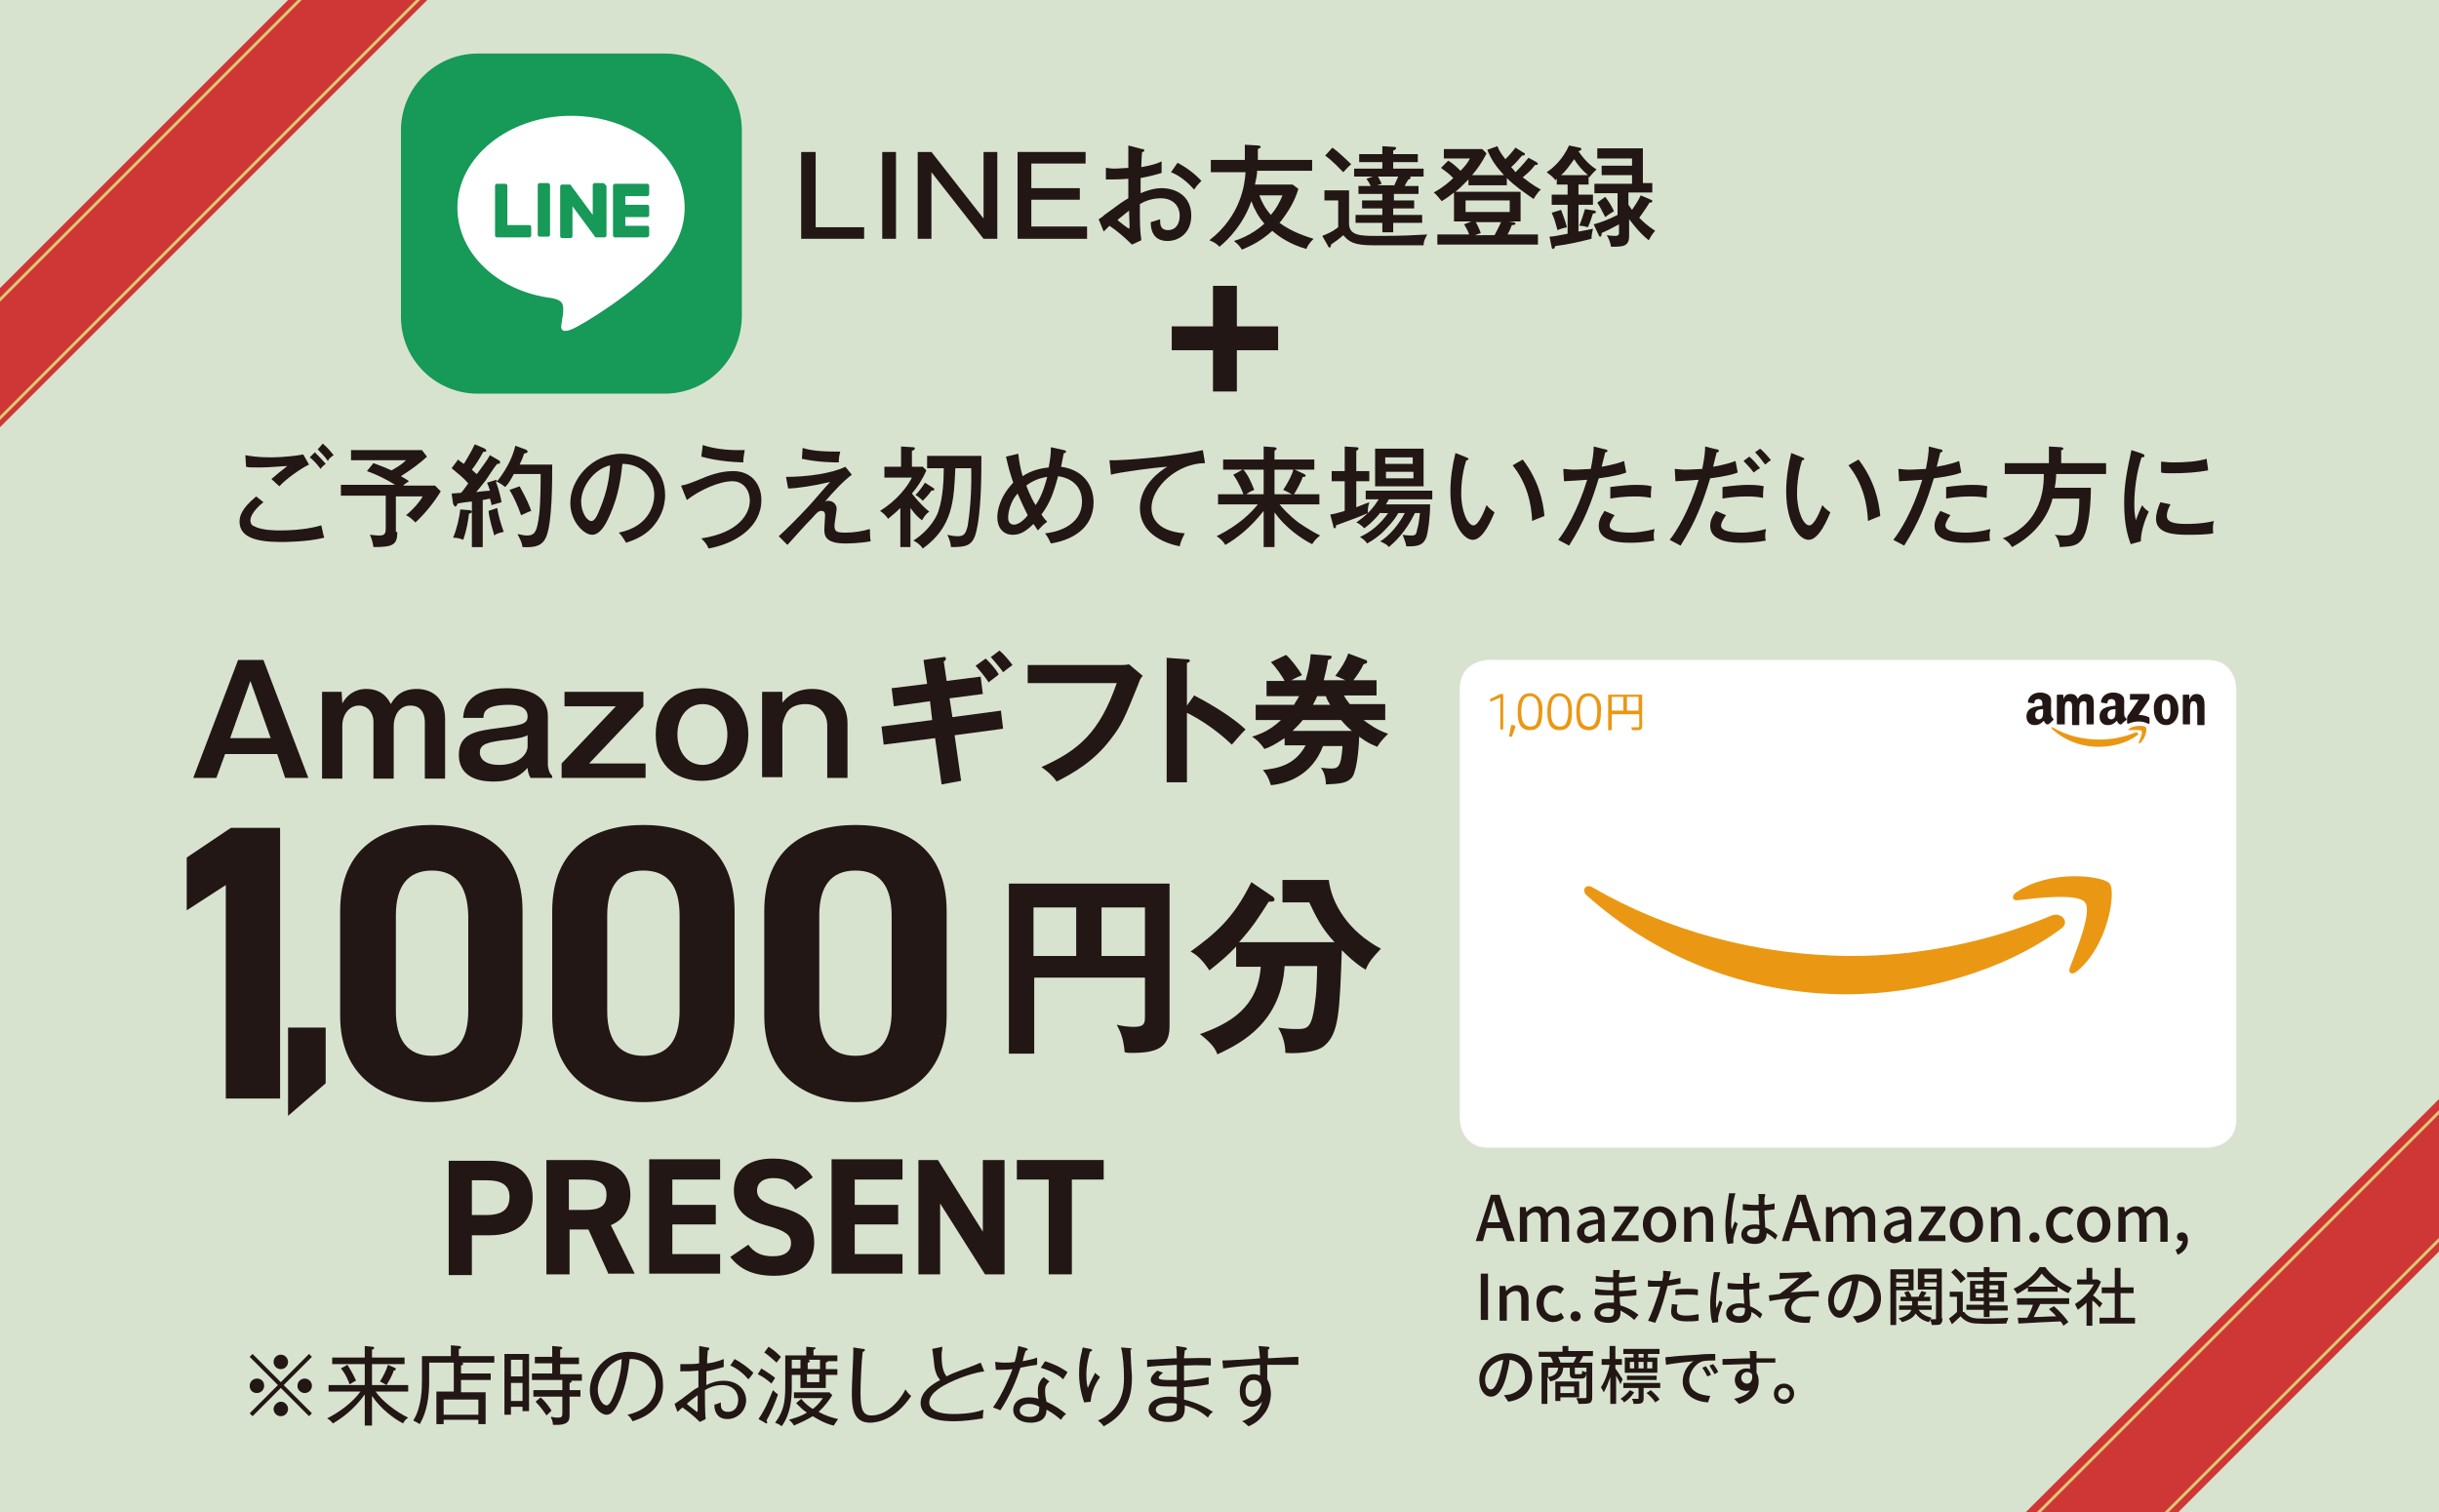 <?xml version="1.0" encoding="utf-8"?>
<!-- Generator: Adobe Illustrator 27.9.1, SVG Export Plug-In . SVG Version: 6.00 Build 0)  -->
<svg version="1.1" id="レイヤー_1" xmlns="http://www.w3.org/2000/svg" xmlns:xlink="http://www.w3.org/1999/xlink" x="0px"
	 y="0px" width="337px" height="209px" viewBox="0 0 337 209" enable-background="new 0 0 337 209" xml:space="preserve">
<g>
	<g>
		<g>
			<g>
				<rect fill="#D8E3CF" width="337" height="209"/>
			</g>
		</g>
	</g>
</g>
<g>
	<g>
		<path fill="#FFFFFF" d="M205.7,158.2c-3.6,0-3.7-3.5-3.7-3.7l0-59.4c0-3.6,3.5-3.7,3.7-3.7l99.3,0c3.6,0,3.7,3.5,3.7,3.7v59.4
			c0,3.6-3.5,3.7-3.7,3.7L205.7,158.2z"/>
		<path fill="#FFFFFF" d="M205.7,91.8L205.7,91.8l99.3,0c3.3,0,3.4,3.1,3.4,3.4l0,59.4c0,3.3-3.1,3.4-3.4,3.4l-99.3,0
			c-3.3,0-3.4-3.1-3.4-3.4l0-59.4C202.3,91.9,205.3,91.8,205.7,91.8 M205.7,91.2c0,0-4,0-4,4l0,59.4c0,0,0,4,4,4l99.3,0c0,0,4,0,4-4
			l0-59.4c0,0,0-4-4-4L205.7,91.2L205.7,91.2z"/>
	</g>
	<g>
		<g>
			<path fill-rule="evenodd" clip-rule="evenodd" fill="#EA9813" d="M284.7,128.4c-8,5.9-19.5,9-29.5,9c-13.9,0-26.5-5.2-36-13.7
				c-0.7-0.7-0.1-1.6,0.8-1.1c10.3,6,22.9,9.5,36,9.5c8.8,0,18.5-1.8,27.5-5.6C284.9,126,286.1,127.5,284.7,128.4z"/>
			<path fill-rule="evenodd" clip-rule="evenodd" fill="#EA9813" d="M288.1,124.7c-1-1.3-6.7-0.6-9.3-0.3c-0.8,0.1-0.9-0.6-0.2-1.1
				c4.6-3.2,12-2.3,12.9-1.2c0.9,1.1-0.2,8.6-4.5,12.1c-0.7,0.6-1.3,0.3-1-0.5C286.9,131.3,289.1,126,288.1,124.7z"/>
		</g>
	</g>
	<g>
		<path fill-rule="evenodd" clip-rule="evenodd" fill="#221714" d="M293.1,100.1c-0.1,0-0.1,0-0.2,0c-0.3-0.2-0.3-0.3-0.4-0.5
			c-0.4,0.4-0.7,0.6-1.3,0.6c-0.6,0-1.1-0.4-1.1-1.2c0-0.6,0.3-1,0.8-1.2c0.4-0.2,1-0.2,1.4-0.3v-0.1c0-0.2,0-0.4-0.1-0.6
			c-0.1-0.1-0.3-0.2-0.4-0.2c-0.3,0-0.6,0.1-0.6,0.5c0,0.1-0.1,0.1-0.1,0.1l-0.7-0.1c-0.1,0-0.1-0.1-0.1-0.2c0.2-0.9,1-1.2,1.7-1.2
			c0.4,0,0.9,0.1,1.2,0.4c0.4,0.3,0.3,0.8,0.3,1.3l0,1.2c0,0.4,0.1,0.5,0.3,0.7c0,0.1,0.1,0.2,0,0.2
			C293.5,99.7,293.2,100,293.1,100.1L293.1,100.1z M283,100.1c-0.1,0-0.1,0-0.2,0c-0.3-0.2-0.3-0.3-0.4-0.5
			c-0.4,0.4-0.7,0.6-1.3,0.6c-0.6,0-1.1-0.4-1.1-1.2c0-0.6,0.3-1,0.8-1.2c0.4-0.2,1-0.2,1.4-0.3v-0.1c0-0.2,0-0.4-0.1-0.6
			c-0.1-0.1-0.3-0.2-0.4-0.2c-0.3,0-0.6,0.1-0.6,0.5c0,0.1-0.1,0.1-0.1,0.1l-0.7-0.1c-0.1,0-0.1-0.1-0.1-0.2c0.2-0.9,1-1.2,1.7-1.2
			c0.4,0,0.9,0.1,1.2,0.4c0.4,0.3,0.3,0.8,0.3,1.3v1.2c0,0.4,0.1,0.5,0.3,0.7c0,0.1,0.1,0.2,0,0.2C283.5,99.7,283.2,100,283,100.1
			L283,100.1z M292.3,98.3c0,0.3,0,0.5-0.1,0.8c-0.1,0.2-0.3,0.3-0.5,0.3c-0.3,0-0.5-0.2-0.5-0.6c0-0.7,0.6-0.8,1.1-0.8V98.3z
			 M282.3,98.3c0,0.3,0,0.5-0.1,0.8c-0.1,0.2-0.3,0.3-0.5,0.3c-0.3,0-0.5-0.2-0.5-0.6c0-0.7,0.6-0.8,1.1-0.8V98.3z M302.5,100.1
			h-0.8c-0.1,0-0.1-0.1-0.1-0.1l0-3.9c0-0.1,0.1-0.1,0.1-0.1l0.7,0c0.1,0,0.1,0,0.1,0.1v0.6h0c0.2-0.5,0.5-0.8,1-0.8
			c0.3,0,0.7,0.1,0.9,0.5c0.2,0.3,0.2,0.8,0.2,1.2l0,2.5c0,0.1-0.1,0.1-0.1,0.1l-0.8,0c-0.1,0-0.1-0.1-0.1-0.1v-2.1
			c0-0.4,0-1.1-0.5-1.1c-0.2,0-0.4,0.1-0.4,0.3c-0.1,0.2-0.1,0.5-0.1,0.7v2.1C302.6,100.1,302.6,100.1,302.5,100.1z M299.3,95.9
			c1.1,0,1.7,1,1.7,2.2c0,1.2-0.7,2.1-1.7,2.1c-1.1,0-1.7-1-1.7-2.2C297.5,96.8,298.2,95.9,299.3,95.9z M299.3,96.7
			c-0.6,0-0.6,0.8-0.6,1.2c0,0.5,0,1.5,0.6,1.5c0.6,0,0.6-0.8,0.6-1.3c0-0.3,0-0.7-0.1-1C299.7,96.8,299.5,96.7,299.3,96.7z
			 M285.1,100.1l-0.8,0c-0.1,0-0.1-0.1-0.1-0.1l0-3.9c0-0.1,0.1-0.1,0.1-0.1h0.7c0.1,0,0.1,0.1,0.1,0.1v0.5h0c0.2-0.5,0.5-0.7,1-0.7
			c0.5,0,0.8,0.2,1,0.7c0.2-0.5,0.6-0.7,1.1-0.7c0.3,0,0.7,0.1,0.9,0.4c0.2,0.3,0.2,0.8,0.2,1.2l0,2.5c0,0.1-0.1,0.1-0.1,0.1l-0.8,0
			c-0.1,0-0.1-0.1-0.1-0.1l0-2.1c0-0.2,0-0.6,0-0.7c-0.1-0.3-0.2-0.3-0.4-0.3c-0.2,0-0.4,0.1-0.5,0.3c-0.1,0.2-0.1,0.5-0.1,0.8v2.1
			c0,0.1-0.1,0.1-0.1,0.1h-0.8c-0.1,0-0.1-0.1-0.1-0.1l0-2.1c0-0.4,0.1-1.1-0.5-1.1c-0.5,0-0.5,0.6-0.5,1.1v2.1
			C285.3,100.1,285.2,100.1,285.1,100.1z M294.3,96.6v-0.6c0-0.1,0.1-0.1,0.1-0.1l2.5,0c0.1,0,0.1,0.1,0.1,0.1v0.5
			c0,0.1-0.1,0.2-0.2,0.4l-1.3,1.9c0.5,0,1,0.1,1.4,0.3c0.1,0.1,0.1,0.1,0.1,0.2l0,0.6c0,0.1-0.1,0.2-0.2,0.1
			c-0.8-0.4-1.8-0.4-2.7,0c-0.1,0-0.2,0-0.2-0.1v-0.6c0-0.1,0-0.2,0.1-0.4l1.5-2.2l-1.3,0C294.4,96.8,294.3,96.7,294.3,96.6z"/>
		<g>
			<g>
				<path fill-rule="evenodd" clip-rule="evenodd" fill="#EA9813" d="M295.3,101.6c-1.4,1.1-3.5,1.6-5.3,1.6c-2.5,0-4.8-0.9-6.5-2.5
					c-0.1-0.1,0-0.3,0.1-0.2c1.8,1.1,4.1,1.7,6.5,1.7c1.6,0,3.3-0.3,5-1C295.4,101.2,295.6,101.5,295.3,101.6z"/>
				<path fill-rule="evenodd" clip-rule="evenodd" fill="#EA9813" d="M295.9,101c-0.2-0.2-1.2-0.1-1.7-0.1c-0.1,0-0.2-0.1,0-0.2
					c0.8-0.6,2.2-0.4,2.3-0.2c0.2,0.2,0,1.5-0.8,2.2c-0.1,0.1-0.2,0-0.2-0.1C295.7,102.2,296.1,101.2,295.9,101z"/>
			</g>
		</g>
	</g>
	<g>
		<polygon fill="#EA9813" points="207.3,95.9 205.9,96.6 205.9,96.6 205.9,97 207.3,96.4 207.3,100.8 207.7,100.8 207.7,95.9 		"/>
		<path fill="#EA9813" d="M209.2,100.2c0,0-0.1,0-0.2,0h-0.2l-0.3,1.6l0,0h0.4l0.4-1.1c0.1-0.2,0.1-0.3,0.1-0.3
			C209.3,100.3,209.2,100.2,209.2,100.2z"/>
		<path fill="#EA9813" d="M212.7,96.5c-0.3-0.4-0.7-0.7-1.3-0.7c-0.6,0-1,0.2-1.3,0.7c-0.3,0.4-0.4,1.1-0.4,1.9
			c0,0.8,0.1,1.4,0.4,1.9c0.3,0.4,0.7,0.6,1.3,0.6c0.6,0,1-0.2,1.3-0.6c0.3-0.4,0.4-1.1,0.4-1.9C213.2,97.5,213,96.9,212.7,96.5z
			 M211.4,100.4c-0.4,0-0.7-0.2-0.9-0.5c-0.2-0.3-0.3-0.9-0.3-1.6c0-0.7,0.1-1.2,0.3-1.6c0.2-0.3,0.5-0.5,0.9-0.5
			c0.4,0,0.7,0.2,0.9,0.5c0.2,0.3,0.3,0.9,0.3,1.6c0,0.7-0.1,1.2-0.3,1.6C212.2,100.3,211.8,100.4,211.4,100.4z"/>
		<path fill="#EA9813" d="M216.8,96.5c-0.3-0.4-0.7-0.7-1.3-0.7c-0.6,0-1,0.2-1.3,0.7c-0.3,0.4-0.4,1.1-0.4,1.9
			c0,0.8,0.1,1.4,0.4,1.9c0.3,0.4,0.7,0.6,1.3,0.6c0.6,0,1-0.2,1.3-0.6c0.3-0.4,0.4-1.1,0.4-1.9C217.2,97.5,217.1,96.9,216.8,96.5z
			 M215.5,100.4c-0.4,0-0.7-0.2-0.9-0.5c-0.2-0.3-0.3-0.9-0.3-1.6c0-0.7,0.1-1.2,0.3-1.6c0.2-0.3,0.5-0.5,0.9-0.5
			c0.4,0,0.7,0.2,0.9,0.5c0.2,0.3,0.3,0.9,0.3,1.6c0,0.7-0.1,1.2-0.3,1.6C216.2,100.3,215.9,100.4,215.5,100.4z"/>
		<path fill="#EA9813" d="M220.8,96.5c-0.3-0.4-0.7-0.7-1.3-0.7c-0.6,0-1,0.2-1.3,0.7c-0.3,0.4-0.4,1.1-0.4,1.9
			c0,0.8,0.1,1.4,0.4,1.9c0.3,0.4,0.7,0.6,1.3,0.6c0.6,0,1-0.2,1.3-0.6c0.3-0.4,0.4-1.1,0.4-1.9C221.3,97.5,221.1,96.9,220.8,96.5z
			 M219.5,100.4c-0.4,0-0.7-0.2-0.9-0.5c-0.2-0.3-0.3-0.9-0.3-1.6c0-0.7,0.1-1.2,0.3-1.6c0.2-0.3,0.5-0.5,0.9-0.5
			c0.4,0,0.7,0.2,0.9,0.5c0.2,0.3,0.3,0.9,0.3,1.6c0,0.7-0.1,1.2-0.3,1.6C220.2,100.3,219.9,100.4,219.5,100.4z"/>
		<path fill="#EA9813" d="M226.9,100.4c0,0.3-0.2,0.5-0.5,0.5l-0.9,0l-0.1-0.4l0.9,0c0.1,0,0.2,0,0.2-0.2l0-1.6l-3.8,0v2.2h-0.5
			l0-4.9l4.7,0L226.9,100.4z M222.7,96.3l0,1.9l1.6,0v-1.9L222.7,96.3z M224.8,96.3l0,1.9l1.6,0l0-1.9L224.8,96.3z"/>
	</g>
</g>
<g>
	<path fill="#221714" d="M207.6,169.7h-2.2l-0.5,1.8h-1l2.1-6.4h1.2l2.1,6.4h-1.1L207.6,169.7z M207.3,168.9l-0.3-0.9
		c-0.2-0.7-0.4-1.4-0.6-2.1h0c-0.2,0.7-0.4,1.4-0.6,2.1l-0.3,0.9H207.3z"/>
	<path fill="#221714" d="M210,166.8h0.8l0.1,0.7h0c0.4-0.4,0.9-0.8,1.5-0.8c0.7,0,1.1,0.3,1.3,0.9c0.5-0.5,1-0.9,1.6-0.9
		c1,0,1.5,0.7,1.5,1.9v3h-1v-2.9c0-0.8-0.3-1.2-0.8-1.2c-0.3,0-0.7,0.2-1.1,0.7v3.4h-1v-2.9c0-0.8-0.3-1.2-0.8-1.2
		c-0.3,0-0.7,0.2-1.1,0.7v3.4h-1V166.8z"/>
	<path fill="#221714" d="M217.9,170.3c0-1,0.9-1.6,2.9-1.8c0-0.6-0.2-1-0.9-1c-0.5,0-1,0.2-1.4,0.5l-0.4-0.7
		c0.5-0.3,1.2-0.6,1.9-0.6c1.2,0,1.7,0.8,1.7,2v2.9h-0.8l-0.1-0.5h0c-0.4,0.4-1,0.7-1.5,0.7C218.5,171.7,217.9,171.1,217.9,170.3z
		 M220.8,170.3v-1.2c-1.4,0.2-1.9,0.5-1.9,1.1c0,0.5,0.3,0.7,0.8,0.7C220,170.9,220.4,170.7,220.8,170.3z"/>
	<path fill="#221714" d="M222.8,171l2.4-3.5H223v-0.8h3.4v0.5l-2.4,3.5h2.4v0.8h-3.7V171z"/>
	<path fill="#221714" d="M227,169.2c0-1.6,1.1-2.5,2.3-2.5s2.3,0.9,2.3,2.5c0,1.6-1.1,2.5-2.3,2.5S227,170.7,227,169.2z
		 M230.5,169.2c0-1-0.5-1.7-1.2-1.7c-0.8,0-1.2,0.7-1.2,1.7c0,1,0.5,1.7,1.2,1.7C230,170.8,230.5,170.2,230.5,169.2z"/>
	<path fill="#221714" d="M232.7,166.8h0.8l0.1,0.7h0c0.4-0.4,0.9-0.8,1.6-0.8c1,0,1.5,0.7,1.5,1.9v3h-1v-2.9c0-0.8-0.2-1.2-0.8-1.2
		c-0.4,0-0.8,0.2-1.2,0.7v3.4h-1V166.8z"/>
	<path fill="#221714" d="M239.8,164.9c-0.1,0.1-0.1,0.5-0.2,0.7c-0.2,0.7-0.4,2.5-0.4,3.4c0,0.3,0,0.6,0.1,0.9
		c0.1-0.4,0.3-0.8,0.4-1.1l0.4,0.3c-0.2,0.6-0.5,1.5-0.6,2c0,0.1,0,0.3,0,0.4c0,0.1,0,0.2,0,0.3l-0.8,0.1c-0.2-0.6-0.3-1.6-0.3-2.7
		c0-1.3,0.3-2.9,0.4-3.6c0-0.2,0.1-0.5,0.1-0.7L239.8,164.9z M245.3,171.3c-0.4-0.4-0.8-0.7-1.2-0.9v0c0,0.8-0.4,1.5-1.6,1.5
		c-1.2,0-1.9-0.5-1.9-1.3c0-0.8,0.7-1.4,1.8-1.4c0.2,0,0.5,0,0.7,0.1c0-0.6-0.1-1.3-0.1-2c-0.2,0-0.5,0-0.7,0c-0.5,0-1,0-1.5-0.1
		l0-0.8c0.5,0,1,0.1,1.5,0.1c0.2,0,0.5,0,0.7,0c0-0.4,0-0.8,0-1c0-0.1,0-0.4-0.1-0.5h1c0,0.2,0,0.4-0.1,0.5c0,0.2,0,0.6,0,1
		c0.5,0,1-0.1,1.4-0.2v0.8c-0.4,0.1-0.9,0.1-1.4,0.2c0,0.9,0.1,1.6,0.1,2.3c0.7,0.3,1.3,0.7,1.7,1.1L245.3,171.3z M243.2,169.9
		c-0.3-0.1-0.5-0.1-0.8-0.1c-0.6,0-1,0.3-1,0.6c0,0.4,0.4,0.6,0.9,0.6c0.6,0,0.8-0.3,0.8-0.9V169.9z"/>
	<path fill="#221714" d="M249.9,169.7h-2.2l-0.5,1.8h-1l2.1-6.4h1.2l2.1,6.4h-1.1L249.9,169.7z M249.7,168.9l-0.3-0.9
		c-0.2-0.7-0.4-1.4-0.6-2.1h0c-0.2,0.7-0.4,1.4-0.6,2.1l-0.3,0.9H249.7z"/>
	<path fill="#221714" d="M252.3,166.8h0.8l0.1,0.7h0c0.4-0.4,0.9-0.8,1.5-0.8c0.7,0,1.1,0.3,1.3,0.9c0.5-0.5,1-0.9,1.6-0.9
		c1,0,1.5,0.7,1.5,1.9v3h-1v-2.9c0-0.8-0.3-1.2-0.8-1.2c-0.3,0-0.7,0.2-1.1,0.7v3.4h-1v-2.9c0-0.8-0.3-1.2-0.8-1.2
		c-0.3,0-0.7,0.2-1.1,0.7v3.4h-1V166.8z"/>
	<path fill="#221714" d="M260.3,170.3c0-1,0.9-1.6,2.9-1.8c0-0.6-0.2-1-0.9-1c-0.5,0-1,0.2-1.4,0.5l-0.4-0.7
		c0.5-0.3,1.2-0.6,1.9-0.6c1.2,0,1.7,0.8,1.7,2v2.9h-0.8l-0.1-0.5h0c-0.4,0.4-1,0.7-1.5,0.7C260.8,171.7,260.3,171.1,260.3,170.3z
		 M263.1,170.3v-1.2c-1.4,0.2-1.9,0.5-1.9,1.1c0,0.5,0.3,0.7,0.8,0.7C262.4,170.9,262.7,170.7,263.1,170.3z"/>
	<path fill="#221714" d="M265.1,171l2.4-3.5h-2.1v-0.8h3.4v0.5l-2.4,3.5h2.4v0.8h-3.7V171z"/>
	<path fill="#221714" d="M269.4,169.2c0-1.6,1.1-2.5,2.3-2.5c1.2,0,2.3,0.9,2.3,2.5c0,1.6-1.1,2.5-2.3,2.5
		C270.5,171.7,269.4,170.7,269.4,169.2z M272.9,169.2c0-1-0.5-1.7-1.2-1.7c-0.8,0-1.2,0.7-1.2,1.7c0,1,0.5,1.7,1.2,1.7
		C272.4,170.8,272.9,170.2,272.9,169.2z"/>
	<path fill="#221714" d="M275.1,166.8h0.8l0.1,0.7h0c0.4-0.4,0.9-0.8,1.6-0.8c1,0,1.5,0.7,1.5,1.9v3h-1v-2.9c0-0.8-0.2-1.2-0.8-1.2
		c-0.4,0-0.8,0.2-1.2,0.7v3.4h-1V166.8z"/>
	<path fill="#221714" d="M280.4,171c0-0.4,0.3-0.7,0.7-0.7c0.4,0,0.7,0.3,0.7,0.7c0,0.4-0.3,0.7-0.7,0.7
		C280.7,171.7,280.4,171.4,280.4,171z"/>
	<path fill="#221714" d="M282.7,169.2c0-1.6,1.1-2.5,2.4-2.5c0.6,0,1.1,0.2,1.4,0.5l-0.5,0.7c-0.3-0.2-0.5-0.4-0.9-0.4
		c-0.8,0-1.4,0.7-1.4,1.7c0,1,0.5,1.7,1.4,1.7c0.4,0,0.8-0.2,1-0.4l0.4,0.7c-0.4,0.4-1,0.6-1.6,0.6
		C283.7,171.7,282.7,170.7,282.7,169.2z"/>
	<path fill="#221714" d="M287,169.2c0-1.6,1.1-2.5,2.3-2.5c1.2,0,2.3,0.9,2.3,2.5c0,1.6-1.1,2.5-2.3,2.5
		C288,171.7,287,170.7,287,169.2z M290.5,169.2c0-1-0.5-1.7-1.2-1.7c-0.8,0-1.2,0.7-1.2,1.7c0,1,0.5,1.7,1.2,1.7
		C290,170.8,290.5,170.2,290.5,169.2z"/>
	<path fill="#221714" d="M292.7,166.8h0.8l0.1,0.7h0c0.4-0.4,0.9-0.8,1.5-0.8c0.7,0,1.1,0.3,1.3,0.9c0.5-0.5,1-0.9,1.6-0.9
		c1,0,1.5,0.7,1.5,1.9v3h-1v-2.9c0-0.8-0.3-1.2-0.8-1.2c-0.3,0-0.7,0.2-1.1,0.7v3.4h-1v-2.9c0-0.8-0.3-1.2-0.8-1.2
		c-0.3,0-0.7,0.2-1.1,0.7v3.4h-1V166.8z"/>
	<path fill="#221714" d="M300.6,172.7c0.6-0.2,0.9-0.7,1-1.2c0,0-0.1,0-0.1,0c-0.4,0-0.7-0.2-0.7-0.6c0-0.4,0.3-0.6,0.7-0.6
		c0.5,0,0.8,0.4,0.8,1.1c0,0.9-0.5,1.6-1.4,2L300.6,172.7z"/>
	<path fill="#221714" d="M204.6,176h1v6.4h-1V176z"/>
	<path fill="#221714" d="M207.2,177.7h0.8l0.1,0.7h0c0.4-0.4,0.9-0.8,1.6-0.8c1,0,1.5,0.7,1.5,1.9v3h-1v-2.9c0-0.8-0.2-1.2-0.8-1.2
		c-0.4,0-0.8,0.2-1.2,0.7v3.4h-1V177.7z"/>
	<path fill="#221714" d="M212.3,180.1c0-1.6,1.1-2.5,2.4-2.5c0.6,0,1.1,0.2,1.4,0.5l-0.5,0.7c-0.3-0.2-0.5-0.4-0.9-0.4
		c-0.8,0-1.4,0.7-1.4,1.7c0,1,0.5,1.7,1.4,1.7c0.4,0,0.8-0.2,1-0.4l0.4,0.7c-0.4,0.4-1,0.6-1.6,0.6
		C213.3,182.6,212.3,181.6,212.3,180.1z"/>
	<path fill="#221714" d="M217,181.9c0-0.4,0.3-0.7,0.7-0.7c0.4,0,0.7,0.3,0.7,0.7c0,0.4-0.3,0.7-0.7,0.7
		C217.3,182.6,217,182.3,217,181.9z"/>
	<path fill="#221714" d="M225.8,182.4c-0.5-0.5-1.2-0.9-1.9-1.3c0,0.2,0,0.3,0,0.4c0,0.7-0.5,1.3-1.6,1.3c-1.3,0-2-0.5-2-1.4
		c0-0.8,0.8-1.4,2.1-1.4c0.2,0,0.4,0,0.6,0c0-0.3,0-0.7,0-1h-0.5c-0.6,0-1.5,0-2.1-0.1l0-0.8c0.5,0.1,1.6,0.2,2.1,0.2
		c0.1,0,0.3,0,0.4,0v-1.1c-0.1,0-0.3,0-0.4,0c-0.6,0-1.5-0.1-2-0.1v-0.8c0.5,0.1,1.4,0.2,2,0.2h0.4V176c0-0.2,0-0.4,0-0.5h0.9
		c0,0.2,0,0.3-0.1,0.6c0,0.1,0,0.3,0,0.4c0.7,0,1.4-0.1,2.2-0.2l0,0.8c-0.6,0.1-1.4,0.1-2.2,0.2v1.1c0.9,0,1.6-0.1,2.4-0.2l0,0.8
		c-0.8,0.1-1.5,0.1-2.3,0.2c0,0.4,0,0.8,0.1,1.2c1.1,0.3,2,0.9,2.5,1.3L225.8,182.4z M223,180.9c-0.3,0-0.5-0.1-0.8-0.1
		c-0.7,0-1.1,0.3-1.1,0.6c0,0.4,0.3,0.6,1.1,0.6c0.5,0,0.8-0.1,0.8-0.7C223,181.3,223,181.1,223,180.9z"/>
	<path fill="#221714" d="M232.1,177.4c-0.5,0.1-1.1,0.2-1.7,0.3c-0.1,0.4-0.2,0.8-0.3,1.1c-0.3,1.2-0.9,3-1.4,4l-1-0.3
		c0.5-0.9,1.1-2.7,1.5-3.9c0.1-0.3,0.1-0.5,0.2-0.8c-0.2,0-0.5,0-0.7,0c-0.4,0-0.7,0-1,0l0-0.9c0.4,0.1,0.7,0.1,1.1,0.1
		c0.3,0,0.6,0,0.9,0c0-0.3,0.1-0.5,0.1-0.6c0-0.3,0-0.6,0-0.8l1.1,0.1c-0.1,0.2-0.1,0.6-0.2,0.7l-0.1,0.5c0.5-0.1,1.1-0.2,1.6-0.3
		V177.4z M231.8,180.3c-0.1,0.3-0.1,0.5-0.1,0.8c0,0.4,0.2,0.7,1.3,0.7c0.6,0,1.2-0.1,1.7-0.2l0,0.9c-0.5,0.1-1.1,0.1-1.7,0.1
		c-1.4,0-2.1-0.5-2.1-1.3c0-0.4,0.1-0.7,0.1-1.1L231.8,180.3z M231.5,178.2c0.5-0.1,1.1-0.1,1.6-0.1c0.5,0,1,0,1.5,0.1l0,0.8
		c-0.4-0.1-1-0.1-1.5-0.1c-0.6,0-1.1,0-1.6,0.1V178.2z"/>
	<path fill="#221714" d="M237.7,175.8c-0.1,0.1-0.1,0.5-0.2,0.7c-0.2,0.7-0.4,2.5-0.4,3.4c0,0.3,0,0.6,0.1,0.9
		c0.1-0.4,0.3-0.8,0.4-1.1l0.4,0.3c-0.2,0.6-0.5,1.5-0.6,2c0,0.1,0,0.3,0,0.4c0,0.1,0,0.2,0,0.3l-0.8,0.1c-0.2-0.6-0.3-1.6-0.3-2.7
		c0-1.3,0.3-2.9,0.4-3.6c0-0.2,0.1-0.5,0.1-0.7L237.7,175.8z M243.2,182.2c-0.4-0.4-0.8-0.7-1.2-0.9v0c0,0.8-0.4,1.5-1.6,1.5
		c-1.2,0-1.9-0.5-1.9-1.3c0-0.8,0.7-1.4,1.8-1.4c0.2,0,0.5,0,0.7,0.1c0-0.6-0.1-1.3-0.1-2c-0.2,0-0.5,0-0.7,0c-0.5,0-1,0-1.5-0.1
		l0-0.8c0.5,0,1,0.1,1.5,0.1c0.2,0,0.5,0,0.7,0c0-0.4,0-0.8,0-1c0-0.1,0-0.4-0.1-0.5h1c0,0.2,0,0.4-0.1,0.5c0,0.2,0,0.6,0,1
		c0.5,0,1-0.1,1.4-0.2v0.8c-0.4,0.1-0.9,0.1-1.4,0.2c0,0.9,0.1,1.6,0.1,2.3c0.7,0.3,1.3,0.7,1.7,1.1L243.2,182.2z M241.2,180.8
		c-0.3-0.1-0.5-0.1-0.8-0.1c-0.6,0-1,0.3-1,0.6c0,0.4,0.4,0.6,0.9,0.6c0.6,0,0.8-0.3,0.8-0.9V180.8z"/>
	<path fill="#221714" d="M246.8,175.9c0.4,0,2.1-0.1,2.6-0.1c0.2,0,0.4-0.1,0.5-0.1l0.5,0.6c-0.1,0.1-0.4,0.3-0.6,0.4
		c-0.6,0.5-1.7,1.4-2.4,1.9c1.2-0.1,2.7-0.2,3.9-0.2l0,0.8c-0.8-0.1-1.7,0-2.2,0c-0.8,0.1-1.6,0.8-1.6,1.5c0,0.8,0.6,1.1,1.4,1.2
		c0.5,0.1,1,0,1.3,0l-0.2,0.9c-2.2,0.1-3.4-0.6-3.4-1.9c0-0.6,0.4-1.2,0.8-1.5c-0.9,0.1-1.9,0.2-2.9,0.4l-0.1-0.8
		c0.5-0.1,1.1-0.1,1.5-0.2c0.9-0.6,2.1-1.7,2.7-2.2c-0.4,0-1.7,0.1-2,0.1c-0.2,0-0.5,0-0.7,0.1l0-0.9
		C246.3,175.9,246.6,175.9,246.8,175.9z"/>
	<path fill="#221714" d="M256,181.9c0.3,0,0.6-0.1,0.8-0.1c1.1-0.3,2.1-1.1,2.1-2.4c0-1.3-0.8-2.2-2.1-2.4c-0.1,0.8-0.3,1.6-0.5,2.4
		c-0.5,1.8-1.2,2.7-2.1,2.7c-0.9,0-1.6-1-1.6-2.4c0-1.9,1.7-3.6,3.9-3.6c2.1,0,3.4,1.4,3.4,3.3c0,1.8-1.2,3.1-3.3,3.4L256,181.9z
		 M255.4,179.2c0.2-0.7,0.4-1.5,0.5-2.2c-1.6,0.3-2.5,1.6-2.5,2.7c0,1,0.4,1.4,0.8,1.4C254.6,181.1,255,180.5,255.4,179.2z"/>
	<path fill="#221714" d="M262,178.3v4.8h-0.8v-7.7h3.2v2.9H262z M262,176.1v0.6h1.7v-0.6H262z M263.7,177.8v-0.6H262v0.6H263.7z
		 M268.4,182.2c0,0.4-0.1,0.6-0.3,0.8c-0.2,0.1-0.6,0.1-1.2,0.1c0-0.2-0.1-0.5-0.2-0.7c-0.1,0.1-0.1,0.2-0.2,0.3
		c-0.8-0.2-1.4-0.6-1.8-1.2c-0.3,0.5-0.8,0.9-1.9,1.2c-0.1-0.2-0.3-0.4-0.5-0.5c1.1-0.3,1.6-0.7,1.8-1.2h-1.7v-0.6h1.8v-0.6h-1.6
		v-0.6h0.8c-0.1-0.2-0.2-0.5-0.3-0.6l0.6-0.2c0.2,0.3,0.4,0.6,0.4,0.8h1c0.1-0.3,0.3-0.6,0.4-0.8l0.7,0.2c-0.1,0.2-0.3,0.4-0.4,0.6
		h0.9v0.6H265v0.6h1.9v0.6h-1.8c0.4,0.6,1,0.9,1.8,1.1c-0.1,0.1-0.1,0.1-0.2,0.2c0.3,0,0.6,0,0.7,0c0.1,0,0.1,0,0.1-0.2v-3.9h-2.5
		v-2.9h3.3V182.2z M265.9,176.1v0.6h1.7v-0.6H265.9z M267.6,177.8v-0.6h-1.7v0.6H267.6z"/>
	<path fill="#221714" d="M271.4,181.3c0.4,0.6,1.1,0.9,2,0.9c1,0,3,0,4.1-0.1c-0.1,0.2-0.2,0.6-0.3,0.8c-1,0-2.9,0.1-3.9,0
		c-1.1,0-1.8-0.3-2.4-1c-0.4,0.4-0.8,0.7-1.2,1.1l-0.4-0.8c0.3-0.2,0.8-0.6,1.1-0.9v-2.1h-1v-0.7h1.8V181.3z M270.9,177.3
		c-0.2-0.4-0.8-1-1.3-1.5l0.6-0.5c0.5,0.4,1.1,1,1.4,1.4L270.9,177.3z M274.1,181h-2.4v-0.7h2.4v-0.5h-1.9V177h1.9v-0.5h-2.3v-0.7
		h2.3v-0.7h0.8v0.7h2.4v0.7h-2.4v0.5h2v2.9h-2v0.5h2.5v0.7h-2.5v0.9h-0.8V181z M272.9,178.1h1.1v-0.6h-1.1V178.1z M274.1,179.3v-0.6
		h-1.1v0.6H274.1z M274.9,177.6v0.6h1.2v-0.6H274.9z M276,178.7h-1.2v0.6h1.2V178.7z"/>
	<path fill="#221714" d="M280.2,177.9c-0.5,0.3-1,0.7-1.5,0.9c-0.1-0.2-0.3-0.5-0.5-0.7c1.5-0.7,2.9-1.9,3.6-3h0.8
		c0.9,1.3,2.4,2.3,3.7,2.9c-0.2,0.2-0.4,0.5-0.5,0.7c-0.5-0.2-1-0.5-1.5-0.9v0.7h-4.1V177.9z M278.7,179.4h7.2v0.8h-4
		c-0.3,0.6-0.6,1.2-0.9,1.8c1,0,2-0.1,3.1-0.1c-0.3-0.4-0.7-0.7-1-1l0.7-0.4c0.8,0.7,1.6,1.6,2,2.2l-0.7,0.5
		c-0.1-0.2-0.2-0.4-0.4-0.6c-2.1,0.1-4.3,0.2-5.8,0.3l-0.1-0.8l1.3,0c0.3-0.5,0.6-1.2,0.8-1.8h-2.2V179.4z M284.1,177.8
		c-0.8-0.6-1.5-1.2-2-1.8c-0.4,0.6-1.1,1.3-1.9,1.8H284.1z"/>
	<path fill="#221714" d="M290.1,180.7c-0.2-0.3-0.6-0.7-1-1v3.5h-0.8v-3.2c-0.4,0.4-0.8,0.7-1.2,1c-0.1-0.2-0.3-0.6-0.4-0.8
		c1-0.6,2-1.6,2.6-2.7h-2.3v-0.7h1.3v-1.6h0.8v1.6h0.6l0.1,0l0.5,0.3c-0.3,0.7-0.6,1.3-1.1,1.9c0.4,0.3,1.1,1,1.3,1.1L290.1,180.7z
		 M295,182.1v0.8h-4.9v-0.8h2.1v-3.4h-1.8v-0.8h1.8v-2.7h0.8v2.7h1.8v0.8h-1.8v3.4H295z"/>
	<path fill="#221714" d="M207.8,192.8c0.3,0,0.6-0.1,0.8-0.1c1.1-0.3,2.1-1.1,2.1-2.4c0-1.3-0.8-2.2-2.1-2.4
		c-0.1,0.8-0.3,1.6-0.5,2.4c-0.5,1.8-1.2,2.7-2.1,2.7c-0.9,0-1.6-1-1.6-2.4c0-1.9,1.7-3.6,3.9-3.6c2.1,0,3.4,1.4,3.4,3.3
		c0,1.8-1.2,3.1-3.3,3.4L207.8,192.8z M207.2,190.1c0.2-0.7,0.4-1.5,0.5-2.2c-1.6,0.3-2.5,1.6-2.5,2.7c0,1,0.4,1.4,0.8,1.4
		C206.4,192,206.8,191.4,207.2,190.1z"/>
	<path fill="#221714" d="M218.7,187.5c-0.2,0.3-0.3,0.6-0.5,0.8h1.8v4.8c0,0.4-0.1,0.7-0.4,0.8c-0.3,0.1-0.8,0.1-1.5,0.1
		c0-0.2-0.2-0.6-0.3-0.8c0.5,0,1,0,1.2,0c0.2,0,0.2-0.1,0.2-0.2v-3.2c-0.1,0.6-0.3,0.7-0.7,0.7h-0.8c-0.7,0-0.8-0.2-0.8-0.8V189H216
		c-0.1,1-0.5,1.6-1.8,1.9c-0.1-0.2-0.2-0.4-0.4-0.6v3.7h-0.8v-5.7h1.6c-0.1-0.3-0.2-0.6-0.4-0.8h-1.6v-0.7h3.3V186h0.8v0.7h3.4v0.7
		H218.7z M213.9,190.3c1-0.2,1.3-0.6,1.4-1.3h-1.4V190.3z M215.6,193.1v0.5h-0.7v-2.7h3.3v2.2H215.6z M217.4,188.3
		c0.1-0.2,0.3-0.6,0.4-0.8h-2.5c0.1,0.3,0.3,0.6,0.3,0.8H217.4z M215.6,191.6v0.9h1.9v-0.9H215.6z M219.3,189h-1.7v0.7
		c0,0.2,0,0.2,0.2,0.2h0.6c0.2,0,0.2-0.1,0.2-0.5c0.1,0.1,0.4,0.2,0.6,0.2V189z"/>
	<path fill="#221714" d="M223.9,191.3c-0.1-0.3-0.4-0.8-0.6-1.2v3.9h-0.8v-3.7c-0.3,0.8-0.6,1.6-0.9,2.1c-0.1-0.2-0.3-0.5-0.4-0.7
		c0.5-0.7,1-2,1.2-3.1h-1.1v-0.8h1.1V186h0.8v1.8h0.9v0.8h-0.9v0.5c0.2,0.3,0.9,1.3,1,1.5L223.9,191.3z M225.8,192.4
		c-0.3,0.5-0.9,1.1-1.4,1.4c-0.1-0.2-0.3-0.4-0.5-0.5c0.5-0.3,1-0.8,1.3-1.2L225.8,192.4z M227.1,191.9v1.4c0,0.3-0.1,0.5-0.3,0.6
		c-0.2,0.1-0.6,0.1-1.1,0.1c0-0.2-0.1-0.5-0.2-0.7c0.4,0,0.7,0,0.8,0c0.1,0,0.1,0,0.1-0.1v-1.4h-2.1v-0.7h5.1v0.7H227.1z
		 M225.8,187.1h-1.5v-0.7h5v0.7h-1.6v0.5h1.3v2.1h-4.5v-2.1h1.2V187.1z M224.8,190.7v-0.6h4.1v0.6H224.8z M225.2,189.1h0.6v-0.9
		h-0.6V189.1z M227.1,187.1h-0.7v0.5h0.7V187.1z M226.4,188.2v0.9h0.7v-0.9H226.4z M228.1,192.1c0.4,0.4,1,0.9,1.2,1.3l-0.6,0.4
		c-0.2-0.4-0.7-0.9-1.2-1.3L228.1,192.1z M228.3,188.2h-0.7v0.9h0.7V188.2z"/>
	<path fill="#221714" d="M230.8,187.5c0.6-0.1,2.2-0.2,3.8-0.3c0.9-0.1,1.8-0.1,2.4-0.1l0,0.9c-0.5,0-1.2,0-1.7,0.1
		c-1.1,0.3-1.9,1.6-1.9,2.6c0,1.6,1.5,2.1,2.9,2.2l-0.3,0.9c-1.7-0.1-3.5-1-3.5-2.9c0-1.3,0.8-2.4,1.5-2.8c-0.8,0.1-2.9,0.3-3.8,0.5
		l-0.1-1C230.3,187.5,230.6,187.5,230.8,187.5z M236.4,190l-0.5,0.2c-0.2-0.4-0.4-0.8-0.7-1.2l0.5-0.2
		C235.9,189.1,236.3,189.6,236.4,190z M237.4,189.6l-0.5,0.3c-0.2-0.4-0.5-0.8-0.7-1.2l0.5-0.2C236.9,188.7,237.3,189.3,237.4,189.6
		z"/>
	<path fill="#221714" d="M245.3,188.3c-0.5,0-1.3,0-2.6,0c0,0.5,0,1,0,1.4c0.2,0.3,0.3,0.7,0.3,1.2c0,1.2-0.6,2.5-2.7,3.1l-0.7-0.7
		c1-0.2,1.8-0.6,2.2-1.2c-0.2,0.1-0.4,0.1-0.6,0.1c-0.7,0-1.5-0.5-1.5-1.5c0-0.9,0.7-1.6,1.6-1.6c0.2,0,0.3,0,0.5,0.1l0-0.7
		c-1.3,0-2.7,0.1-3.8,0.1l0-0.8c1,0,2.6-0.1,3.8-0.1c0-0.2,0-0.3,0-0.4c0-0.2,0-0.5-0.1-0.6h1c0,0.1,0,0.5,0,0.6c0,0.1,0,0.3,0,0.4
		h2.6L245.3,188.3z M241.4,191.2c0.4,0,0.8-0.4,0.7-1.2c-0.1-0.3-0.4-0.4-0.7-0.4c-0.4,0-0.8,0.3-0.8,0.8
		C240.6,190.9,241,191.2,241.4,191.2z"/>
	<path fill="#221714" d="M247.9,192.6c0,0.7-0.6,1.4-1.4,1.4c-0.8,0-1.4-0.6-1.4-1.4c0-0.8,0.6-1.4,1.4-1.4
		C247.3,191.2,247.9,191.8,247.9,192.6z M247.3,192.6c0-0.5-0.4-0.8-0.8-0.8c-0.5,0-0.8,0.4-0.8,0.8c0,0.5,0.4,0.8,0.8,0.8
		C247,193.4,247.3,193,247.3,192.6z"/>
</g>
<g>
	<g>
		<path fill="#221714" d="M36.4,91.2l6.2,16.3h-3.2l-1.1-3.3h-7.2l-1.2,3.3h-3.2l6.2-16.3H36.4z M34.6,94.1l-2.8,7.9h5.6L34.6,94.1z
			"/>
		<path fill="#221714" d="M47.2,95.6l0.1,1.6c0.6-1.1,1.7-2,3.3-2c2.3,0,3.1,1.5,3.4,2.1c0.5-0.9,1.4-2.1,3.6-2.1
			c1.8,0,3.9,1,3.9,4.1v8.3h-2.8v-7.8c0-0.7-0.2-2.3-2-2.3c-1.6,0-2.3,1.5-2.3,2.8v7.3h-2.8v-7.9c0-1.1-0.7-2.2-2-2.2
			c-1.4,0-2.3,1.3-2.3,2.8v7.3h-2.8V95.6H47.2z"/>
		<path fill="#221714" d="M64,99.1c0.1-1.1,0.5-4,6-4c1.4,0,5.7,0.2,5.7,3.9v6.7c0,0.4,0.2,1.2,0.6,1.5v0.3h-3
			c-0.3-0.5-0.4-1.1-0.4-1.4c-0.8,0.9-2,1.9-4.7,1.9c-1.1,0-4.8-0.1-4.8-3.7c0-3,2.5-3.3,5.5-3.7c3.1-0.4,4-0.5,4-1.6
			c0-1.6-2-1.6-2.6-1.6c-3.1,0-3.5,0.9-3.5,1.8H64z M72.9,101.6c-0.7,0.4-2.4,0.6-3.5,0.7c-2,0.3-3.1,0.5-3.1,1.7
			c0,0.4,0.2,1.7,2.7,1.7c2.4,0,3.9-1.3,3.9-2.6V101.6z"/>
		<path fill="#221714" d="M88.9,95.6v2l-7.5,7.9h7.8v2H77.6v-2l7.5-7.9H78v-2H88.9z"/>
		<path fill="#221714" d="M103.4,101.5c0,4.7-3.3,6.4-6.4,6.4c-3.1,0-6.4-1.7-6.4-6.4c0-4.7,3.3-6.4,6.4-6.4
			C100.1,95.1,103.4,96.8,103.4,101.5z M93.6,101.5c0,2.3,1.3,4.2,3.5,4.2c2.2,0,3.4-2,3.4-4.2c0-2.2-1.2-4.2-3.4-4.2
			C94.9,97.3,93.6,99.2,93.6,101.5z"/>
		<path fill="#221714" d="M108.1,95.6l0,1.5c0.4-0.5,1.6-1.9,4.1-1.9c2.9,0,4.9,1.9,4.9,4.7v7.6h-2.8v-7.3c0-1.2-0.8-2.9-3-2.9
			c-0.6,0-2.1,0.1-2.7,1.4c-0.3,0.6-0.5,1.3-0.5,1.6v7.1h-2.8V95.6H108.1z"/>
		<path fill="#221714" d="M128.5,96.9l-5,0.7l-0.3-2.5l4.9-0.6l-0.5-3.3l2.7-0.4c0.1,0,0.4-0.1,0.4,0.2c0,0.2-0.1,0.3-0.3,0.4
			l0.4,2.7l4.7-0.6l0.3,2.4l-4.6,0.6l0.4,2.6l6.7-0.9l0.3,2.5l-6.7,0.9l0.9,6.3l-2.7,0.5l-0.9-6.4l-7.1,0.9l-0.3-2.5l7-0.9
			L128.5,96.9z M136.2,91c0.5,0.5,1.3,1.3,1.8,2.2c-0.2,0.2-1.2,0.9-1.4,1.1c-0.3-0.5-1-1.4-1.8-2.3L136.2,91z M138.1,89.9
			c0.6,0.5,1.2,1.2,1.8,2c-0.7,0.5-0.8,0.6-1.3,1c-0.1-0.2-0.9-1.2-1.7-2.1L138.1,89.9z"/>
		<path fill="#221714" d="M154.6,91.9c0.4,0,1,0,1.4-0.1l1.9,1.6c-0.3,0.3-0.4,0.5-0.6,1.1c-1.9,4.7-2.3,5.7-3.8,7.6
			c-2.3,3.1-5.3,4.8-7.5,5.9c-0.5-0.7-1.1-1.3-2.1-2c5.1-2.3,8-4.7,10.4-11.6H142v-2.5H154.6z"/>
		<path fill="#221714" d="M165,96.1c2.7,1.4,5.4,3.1,7.1,4.7c-0.8,0.8-1,1.1-1.9,2.1c-2.4-2.3-4.8-3.7-6.2-4.4v9.6h-2.8V90.9
			l2.8,0.2c0.2,0,0.4,0,0.4,0.2c0,0.2-0.3,0.3-0.4,0.3v5.9L165,96.1z"/>
		<path fill="#221714" d="M191.4,97.4v2.1h-3c0.8,0.6,1.9,1.4,3.4,1.9c-0.5,0.5-1.1,1.1-1.5,1.8c-0.7-0.3-1.3-0.5-2.5-1.4
			c0,0.7-0.2,4.3-0.9,5.5c-0.7,1-1.9,1-3.7,1.1c0-0.5-0.1-1.6-0.7-2.3c0.3,0,0.9,0.1,1.3,0.1c1,0,1.5,0,1.7-3.1h-2.7
			c-1.5,4-4.9,5.2-7.2,5.4c-0.3-0.9-0.5-1.4-1.1-2.1c1.9-0.2,4.4-0.6,5.9-3.4h-2.9V102c-1.2,0.8-2.1,1.3-2.8,1.5
			c-0.6-0.9-1.2-1.4-1.7-1.7c0.9-0.3,2.3-0.7,4-2.3h-3.5v-2.1h5.3c0.2-0.4,0.5-0.8,0.7-1.2H175v-2.1h2.5c-0.3-0.6-1.2-1.9-1.9-2.6
			l2.1-1c0.6,0.5,1.7,1.9,2.2,2.8c-0.5,0.2-0.9,0.4-1.5,0.7h2c0.4-1.4,0.6-2.3,0.7-3.6l2.6,0.2c0.1,0,0.3,0,0.3,0.2
			c0,0.2-0.2,0.3-0.5,0.4c-0.1,0.8-0.3,1.6-0.6,2.8h3c-0.5-0.2-0.8-0.4-1.4-0.6c0.9-1.2,1.4-2,1.8-3.1l2.4,0.9
			c0.1,0,0.2,0.1,0.2,0.3c0,0.2-0.3,0.2-0.5,0.3c-0.3,0.7-1,1.7-1.4,2.2h3.2v2.1h-4.5c0.2,0.4,0.4,0.7,0.8,1.2H191.4z M186.8,101
			c-0.5-0.4-1-0.9-1.5-1.5H180c-0.3,0.4-0.6,0.7-1.4,1.5H186.8z M183.8,97.4c-0.2-0.3-0.4-0.6-0.6-1.2H182c-0.1,0.2-0.2,0.5-0.6,1.2
			H183.8z"/>
	</g>
</g>
<g>
	<path fill="#221714" d="M38.8,151.8h-7.6v-29.5l-5.4,3.5v-7.3l6.1-4.1h6.8V151.8z"/>
	<path fill="#221714" d="M45,149.7l-5.2,4.5V142H45V149.7z"/>
	<path fill="#221714" d="M72.2,140.4c0,8.4-5.9,11.9-12.6,11.9c-6.7,0-12.6-3.5-12.6-11.9v-14.5c0-8.8,5.9-11.9,12.6-11.9
		c6.7,0,12.6,3.1,12.6,11.9V140.4z M59.7,120.3c-3.4,0-5,2.2-5,6.2v13.2c0,4,1.6,6.2,5,6.2c3.4,0,5-2.2,5-6.2v-13.2
		C64.6,122.5,63,120.3,59.7,120.3z"/>
	<path fill="#221714" d="M101.5,140.4c0,8.4-5.9,11.9-12.6,11.9c-6.7,0-12.6-3.5-12.6-11.9v-14.5c0-8.8,5.9-11.9,12.6-11.9
		c6.7,0,12.6,3.1,12.6,11.9V140.4z M88.9,120.3c-3.4,0-5,2.2-5,6.2v13.2c0,4,1.6,6.2,5,6.2c3.4,0,5-2.2,5-6.2v-13.2
		C93.9,122.5,92.3,120.3,88.9,120.3z"/>
	<path fill="#221714" d="M130.8,140.4c0,8.4-5.9,11.9-12.6,11.9c-6.7,0-12.6-3.5-12.6-11.9v-14.5c0-8.8,5.9-11.9,12.6-11.9
		c6.7,0,12.6,3.1,12.6,11.9V140.4z M118.2,120.3c-3.4,0-5,2.2-5,6.2v13.2c0,4,1.6,6.2,5,6.2c3.4,0,5-2.2,5-6.2v-13.2
		C123.2,122.5,121.6,120.3,118.2,120.3z"/>
</g>
<g>
	<path fill="#221714" d="M142.9,135.3v10.3h-3.5v-23.5h22.2v19.7c0,3-1.8,3.7-5.2,3.7c-0.4,0-0.6,0-1-0.1c-0.2-2.2-0.7-3-1.1-3.8
		c0.8,0.2,1.6,0.3,2.4,0.3c1.5,0,1.5-0.6,1.5-1.5v-5.3H142.9z M148.7,125.4h-5.9v6.7h5.9V125.4z M152.2,132.1h6v-6.7h-6V132.1z"/>
	<path fill="#221714" d="M170.8,133.5v-2.7c-1.1,1.2-2.2,2.1-3.7,3.3c-1.1-1.7-2-2.3-2.6-2.6c3.4-2.5,5.9-4.5,8.4-9.6l2.8,1.9
		c0.2,0.1,0.4,0.3,0.4,0.5c0,0.3-0.3,0.3-0.8,0.3c-1.4,2.2-2.2,3.5-4.1,5.6h13.2c-1.8-1.9-2.6-3.6-3.5-5.5h-3.7v-3.1h6.4
		c0.4,3.3,2.7,7.1,7.2,9.5c-1.1,1.2-1.6,1.7-2.1,2.9c-1.4-0.8-2.8-2.2-3.3-2.7c-0.3,8.6-0.4,11.5-2.4,13.2c-1.1,1-4,1.1-5.4,1
		c0-1.7-0.7-3-1-3.5c0.6,0.1,1.5,0.2,2.4,0.2c1.8,0,2.3,0,2.8-4.5c0.1-0.6,0.2-3.6,0.2-4.2h-4.5c-0.5,7.7-5.8,10.6-9.3,12.2
		c-0.2-0.6-0.6-1.4-2.4-2.8c4.2-1.5,8-3.7,8.4-9.3H170.8z"/>
</g>
<g>
	<path fill="#221714" d="M34.9,195.7l-0.4-0.4l3.9-3.9l-3.9-3.9l0.4-0.4l3.9,3.9l3.9-3.9l0.4,0.4l-3.9,3.9l3.9,3.9l-0.4,0.4
		l-3.9-3.9L34.9,195.7z M36.5,191.5c0,0.5-0.4,1-1,1c-0.6,0-1-0.4-1-1c0-0.6,0.5-1,1-1C36.1,190.5,36.5,190.9,36.5,191.5z
		 M39.8,188.2c0,0.5-0.4,1-1,1c-0.6,0-1-0.5-1-1c0-0.6,0.5-1,1-1C39.4,187.2,39.8,187.7,39.8,188.2z M39.8,194.7c0,0.5-0.4,1-1,1
		c-0.6,0-1-0.5-1-1s0.5-1,1-1C39.4,193.7,39.8,194.2,39.8,194.7z M43.1,191.5c0,0.5-0.4,1-1,1c-0.5,0-1-0.4-1-1c0-0.6,0.5-1,1-1
		C42.6,190.5,43.1,190.9,43.1,191.5z"/>
	<path fill="#221714" d="M51.3,197h-0.9v-4.3c-1.5,2.1-3.2,3.3-4.4,4c-0.1-0.1-0.4-0.5-0.8-0.7c1.8-0.9,3.6-2.3,4.6-3.7h-4.4v-0.9h5
		v-2.9h-4.5v-0.9h4.5V186l1,0.1c0.1,0,0.3,0,0.3,0.2c0,0.1-0.2,0.2-0.3,0.2v1.1h4.5v0.9h-4.5v2.9h5v0.9h-4.5
		c0.9,1.3,2.8,2.8,4.5,3.6c-0.3,0.2-0.5,0.4-0.7,0.8c-1.2-0.6-3.1-2-4.3-3.8V197z M48,188.6c0.4,0.6,1,1.7,1.2,2.2
		c-0.3,0.1-0.5,0.3-0.9,0.5c-0.1-0.3-0.5-1.4-1.2-2.2L48,188.6z M54.5,189c0.1,0,0.2,0.1,0.2,0.2c0,0.1-0.2,0.2-0.3,0.2
		c-0.2,0.7-0.8,1.7-1,2c-0.3-0.2-0.7-0.4-0.9-0.5c0.4-0.6,0.9-1.6,1.1-2.3L54.5,189z"/>
	<path fill="#221714" d="M59.3,188.3v2.6c0,2.1-0.3,4.2-1.3,5.9c-0.3-0.2-0.5-0.3-0.9-0.5c1.2-1.9,1.2-4.6,1.2-5.5v-3.4h4v-1.5
		l1.1,0.1c0.1,0,0.3,0,0.3,0.2c0,0.1-0.1,0.2-0.3,0.2v1h4.9v0.9H59.3z M63.7,190.7v1.7h3.4v4.4h-1v-0.6h-4.8v0.6h-1v-4.5h2.4v-4.1
		l1,0.1c0.1,0,0.3,0,0.3,0.2c0,0.1-0.1,0.1-0.3,0.2v1.1h4.1v0.9H63.7z M66.1,193.4h-4.8v2.1h4.8V193.4z"/>
	<path fill="#221714" d="M72.2,195v-0.6h-1.6v1.1h-0.9v-8.4h3.4v7.9H72.2z M72.2,187.9h-1.6v2.3h1.6V187.9z M72.2,191.1h-1.6v2.5
		h1.6V191.1z M78,190.7l0.8,0.1c0.1,0,0.2,0,0.2,0.1c0,0.1-0.2,0.2-0.3,0.2v1h1.5v0.9h-1.5v2.5c0,0.8-0.1,1.5-2.3,1.4
		c0-0.5-0.2-0.8-0.3-1.1c0.3,0,0.6,0.1,0.9,0.1c0.6,0,0.7-0.1,0.7-0.6V193h-4v-0.9h4v-1.4h-4.2v-0.9h2.8v-1.4h-2.4v-0.9h2.4V186
		l1.1,0.1c0.1,0,0.3,0,0.3,0.2c0,0.1-0.1,0.1-0.3,0.2v1.1h2.6v0.9h-2.6v1.4h3v0.9H78z M75.5,195.6c-0.1-0.2-0.8-1.2-1.5-1.9l0.7-0.6
		c0.5,0.4,1.1,1.2,1.5,1.8C76.1,195.1,75.9,195.2,75.5,195.6z"/>
	<path fill="#221714" d="M90.3,194.8c-1,1-2.3,1.4-2.9,1.6c-0.3-0.6-0.5-0.7-0.7-0.9c3.6-0.8,3.9-3.2,3.9-4.2c0-2-1.5-3.6-3.6-3.5
		c-0.2,1.8-0.5,3.5-1.3,5.5c-0.7,1.6-1.2,2.2-1.9,2.2c-0.9,0-2.3-1.4-2.3-3.4c0-2.5,2.2-5.3,5.4-5.3c2.6,0,4.7,1.7,4.7,4.4
		C91.7,192.5,91.3,193.8,90.3,194.8z M82.6,192c0,1.3,0.7,2.2,1.2,2.2c0.5,0,0.9-1.1,1.2-1.9c0.8-2.3,0.9-3.9,0.9-4.5
		C84,188.3,82.6,190.4,82.6,192z"/>
	<path fill="#221714" d="M100.5,196.1c-1.2,0-1.8-0.8-1.8-2c0.2,0,0.6-0.2,0.9-0.3c0,0.4-0.1,1.3,1,1.3c0.9,0,1.4-0.7,1.4-1.7
		c0-1.1-0.8-2-2.2-2c-1.1,0-1.9,0.4-2.4,0.7c0,1,0,3.1,0.1,4l-0.8,0.4c-0.9-0.9-1.7-1.5-2.4-2c-0.4,0.3-0.4,0.4-0.7,0.6l-0.4-1.1
		c0.2-0.1,0.7-0.5,0.9-0.6c1.7-1.3,1.8-1.4,2.4-1.7c0-1.1,0-1.2,0-2.3c-1,0.1-1.3,0.1-2.5,0.1l0-1c0.3,0,0.4,0,0.9,0
		c0.5,0,1.2,0,1.7-0.1c0-1.2,0-1.3,0-2.4l1.1,0.2c0.2,0,0.3,0,0.3,0.2c0,0.1-0.1,0.2-0.2,0.2c-0.1,1-0.1,1.5-0.1,1.8
		c0.3,0,1.4-0.2,2.3-0.6c0,0.2,0,0.9,0,1.1c-0.4,0.1-1.3,0.4-2.4,0.6c0,1.1,0,1.2,0,1.9c0.6-0.3,1.4-0.6,2.4-0.6
		c1.8,0,3.1,1.1,3.1,2.8C103,195.1,101.8,196.1,100.5,196.1z M96.4,192.8c-0.5,0.4-1,0.7-1.5,1.2c0.7,0.6,1.4,1.1,1.4,1.1
		c0.1,0,0.1-0.1,0.1-0.2C96.4,194.6,96.4,193.1,96.4,192.8z M103.4,190.6c-0.6-0.7-1.5-1.5-2.5-1.9l0.6-0.9c0.8,0.4,1.9,1.2,2.6,1.9
		C103.9,190,103.7,190.3,103.4,190.6z"/>
	<path fill="#221714" d="M106.6,191.2c-0.7-0.6-1.1-0.9-1.9-1.3l0.5-0.8c0.5,0.3,1.4,0.9,1.9,1.3
		C106.9,190.7,106.8,190.9,106.6,191.2z M105.9,196.3c0.1,0.1,0.1,0.2,0.1,0.3c0,0.1,0,0.1-0.1,0.1c0,0-0.1,0-0.2-0.1l-0.9-0.5
		c1.1-1.6,1.6-3.1,2-4c0.4,0.4,0.6,0.5,0.7,0.6C107.2,193.6,106.5,195.3,105.9,196.3z M107.3,188.3c-1.1-1-1.4-1.2-1.7-1.4l0.6-0.8
		c0.8,0.5,1.4,1.1,1.7,1.4C107.6,187.9,107.6,187.9,107.3,188.3z M114,187.9c0.2,0,0.4,0,0.4,0.2c0,0.1-0.3,0.2-0.3,0.2v0.9h1.6v0.8
		h-1.6v1.8h-3.5v-1.8h-1.2v1.6c0,1.6-0.1,3.7-1.4,5.5c-0.2-0.2-0.4-0.3-0.9-0.5c1.2-1.6,1.4-2.9,1.4-5.1v-4.2h2.9v-1.2l1.1,0.1
		c0.1,0,0.2,0,0.2,0.1c0,0.1-0.2,0.2-0.3,0.2v0.8h3.3v0.8H114z M115.2,197c-1.4-0.3-2.7-1.2-2.9-1.3c-0.8,0.5-1.7,0.9-2.6,1.3
		c-0.1-0.2-0.3-0.5-0.7-0.8c1-0.3,1.7-0.5,2.5-1c-0.5-0.3-0.9-0.7-1.5-1.3l0.7-0.6c0.7,0.8,1,1,1.6,1.4c0.8-0.6,1.1-1.1,1.4-1.5h-4
		v-0.8h4.9l0.4,0.4c-0.4,0.6-0.9,1.4-1.9,2.3c1.1,0.6,1.9,0.8,2.7,1C115.5,196.5,115.4,196.7,115.2,197z M110.6,187.9h-1.2v1.2h1.2
		V187.9z M113.2,187.9h-1.6c0.1,0,0.3,0.1,0.3,0.2c0,0.1-0.2,0.2-0.3,0.2v0.9h1.7V187.9z M113.2,189.9h-1.7v1.1h1.7V189.9z"/>
	<path fill="#221714" d="M120.2,196.6c-2.5,0-2.5-2.5-2.5-4.4c0-0.9,0.2-4.6,0.2-5.3c0-0.3,0-0.5,0-0.7l1.3,0.2c0.2,0,0.3,0,0.3,0.2
		c0,0.1-0.2,0.2-0.3,0.2c-0.2,1.6-0.3,4.7-0.3,5.5c0,2,0.1,3.3,1.5,3.3c2.5,0,4.3-2.7,4.7-3.6c0.3,0.4,0.4,0.6,0.8,0.9
		C123.7,196.2,121.2,196.6,120.2,196.6z"/>
	<path fill="#221714" d="M131.1,191.1c-0.6,0.3-2.7,1.3-2.7,2.7c0,1.6,2.7,1.6,3.5,1.6c0.3,0,2.4,0,4-0.6c0,0.2-0.1,0.5-0.1,1.2
		c-1.2,0.2-2.7,0.4-3.9,0.4c-2,0-2.9-0.3-3.5-0.6c-0.7-0.4-1.2-1.1-1.2-1.9c0-1.5,1.4-2.5,2.7-3.2c-0.6-0.7-0.8-1.5-0.9-2.9
		c-0.1-0.6-0.1-1-0.2-1.4l1.4-0.3c0,0.5-0.1,0.8-0.1,1.1c0,1.1,0.1,2.3,0.7,3c0.5-0.3,1.3-0.6,2.1-0.9c0.9-0.3,2.4-0.9,2.6-1
		l0.5,1.2C133.9,189.8,131.7,190.8,131.1,191.1z"/>
	<path fill="#221714" d="M141,189c-0.9,2.8-2.1,4.9-2.8,5.9c-0.3-0.2-0.5-0.2-1-0.4c1.4-2,2.3-4.3,2.7-5.3c-0.9,0.1-1.4,0.1-2.3,0.1
		l-0.1-1.1c0.3,0,0.6,0.1,1.2,0.1c0.5,0,1,0,1.5-0.1c0.3-1,0.4-1.7,0.5-2.2l1.1,0.3c0.1,0,0.2,0.1,0.2,0.2c0,0.1-0.2,0.1-0.3,0.2
		c-0.2,0.6-0.3,0.9-0.4,1.4c1-0.2,1.5-0.3,2-0.5c0,0.3,0,0.7,0,1C142.5,188.7,142,188.8,141,189z M146.6,196.2
		c-1.3-1.1-1.7-1.2-2-1.4c0,1.8-1.8,1.8-2.2,1.8c-1.3,0-2.4-0.6-2.4-1.8c0-0.8,0.6-1.7,2.2-1.7c0.6,0,1,0.1,1.3,0.2
		c-0.1-0.4-0.1-0.9-0.1-1.3c0-0.8,0.5-1.5,0.8-1.7l0.8,0.6c-0.6,0.5-0.6,1-0.6,1.3c0,0.6,0.1,1.1,0.2,1.5c1.1,0.5,2,1.1,2.7,1.7
		C146.9,195.7,146.8,195.9,146.6,196.2z M142.1,194c-0.6,0-1.2,0.3-1.2,0.9c0,0.9,1.3,0.9,1.4,0.9c1.3,0,1.3-0.9,1.3-1.4
		C142.9,194,142.4,194,142.1,194z M146.9,190.6c-0.4-0.4-1.2-1-3.1-1.6l0.6-0.9c1.8,0.6,2.5,1.1,3.1,1.5
		C147.3,190,147,190.4,146.9,190.6z"/>
	<path fill="#221714" d="M150.7,193.7l-0.9,0.1c-0.7-2-0.7-3.5-0.7-4c0-1.1,0.1-2,0.4-3.1c0-0.3,0.1-0.3,0.1-0.5l1,0.2
		c0.2,0,0.3,0.1,0.3,0.2c0,0.1-0.1,0.1-0.3,0.2c-0.1,0.4-0.5,1.6-0.5,3.2c0,0.9,0.1,1.4,0.2,1.8c0.6-1.4,0.9-1.8,1-2.1
		c0.3,0.3,0.5,0.4,0.7,0.6C151.4,191.1,150.8,192.3,150.7,193.7z M156.2,186.5c0,0.3,0.1,1.9,0.1,2.2c0,0.4,0.1,1,0.1,1.7
		c0,1.9-0.3,4.8-3.9,6.7c-0.3-0.4-0.4-0.5-0.8-0.8c3.5-1.5,3.6-4.6,3.6-5.9c0-1.3-0.1-3-0.4-4.2l1.2,0.1c0.1,0,0.3,0,0.3,0.2
		C156.5,186.4,156.3,186.5,156.2,186.5z"/>
	<path fill="#221714" d="M166.9,195.9c-1.3-1.2-2.6-1.5-3.2-1.7c0,0.1,0,0.3,0,0.4c0,0.7-0.1,1.9-2.3,1.9c-1.7,0-2.7-0.8-2.7-1.7
		c0-1.3,1.6-1.8,2.8-1.8c0.3,0,0.8,0,1.1,0.1c0-0.4,0-0.5,0-1.5c-0.6,0-0.8,0-1.2,0c-0.7,0-2.4,0-2.4-0.9c0-0.4,0.3-0.8,0.9-1.3
		l0.8,0.3c-0.4,0.3-0.6,0.5-0.6,0.7c0,0.3,1,0.3,1.5,0.3c0.5,0,0.9,0,1,0c0-0.6,0-1.5,0-2.1c-2.1,0.1-3.4,0.2-4.1,0.3v-1
		c0.6,0,3.5-0.2,4.1-0.2c0-0.9,0-1.2-0.1-1.7l1.3,0.2c0.1,0,0.2,0.1,0.2,0.2c0,0.1-0.2,0.2-0.3,0.2c0,0.3-0.1,0.7-0.1,1.1
		c0.6,0,3.2-0.1,3.7,0l0,1c-0.6,0-1.4-0.1-3.7,0c0,0.4,0,0.6,0,2.1c2.1-0.2,2.9-0.4,3.4-0.5v1c-1,0.2-2.4,0.3-3.4,0.4
		c0,0.3,0,1.4,0,1.7c1.7,0.4,3.1,1.1,4,1.7C167.3,195.3,167.1,195.5,166.9,195.9z M162.6,194c-0.2-0.1-0.5-0.1-1-0.1
		c-1.1,0-1.9,0.3-1.9,0.9c0,0.8,1.4,0.9,1.5,0.9c1.4,0,1.4-0.8,1.4-1.2C162.6,194.2,162.6,194.1,162.6,194z"/>
	<path fill="#221714" d="M177.2,188.6c-0.7,0-1.4,0-2.1,0c0,0.8,0,1.5,0,2c0.5,0.9,0.5,1.8,0.5,2c0,0.7-0.2,2-1.1,3
		c-0.7,0.9-1.5,1.3-2,1.5c-0.2-0.2-0.6-0.6-0.9-0.7c1.4-0.5,2.3-1.2,2.8-2.7c-0.2,0.2-0.6,0.7-1.4,0.7c-1.1,0-1.7-0.9-1.7-2.2
		c0-1.4,0.8-2.3,1.9-2.3c0.5,0,0.7,0.1,0.9,0.2c0-0.2,0-1.1,0-1.5c-1.4,0.1-3.8,0.3-5.1,0.5l-0.1-1.1c0.8,0,4.5-0.2,5.2-0.3
		c-0.1-1-0.1-1.2-0.2-1.7l1.2,0.1c0.2,0,0.3,0,0.3,0.2c0,0.1-0.1,0.1-0.2,0.2c0,0.3,0,0.4,0,1.2c3.5-0.2,3.9-0.2,4.2-0.2
		c0,0.3,0,0.7,0,1.1C178.9,188.6,178.2,188.6,177.2,188.6z M173.2,190.7c-0.8,0-1.1,0.8-1.1,1.5c0,0.3,0,1.4,1,1.4
		c0.7,0,1.2-0.7,1.2-1.5C174.4,191.6,174.2,190.7,173.2,190.7z"/>
</g>
<g>
	<path fill="#221714" d="M65.2,170.6v5.6H62v-15.8h5.7c3.6,0,5.9,1.7,5.9,5.1c0,3.3-2.2,5.2-5.9,5.2H65.2z M67.2,167.9
		c2.2,0,3.2-0.8,3.2-2.5c0-1.5-0.9-2.3-3.2-2.3h-2v4.8H67.2z"/>
	<path fill="#221714" d="M84.1,176.1l-2.8-6.2h-2.6v6.2h-3.2v-15.8h5.7c3.6,0,5.9,1.6,5.9,4.8c0,2.1-1,3.5-2.7,4.2l3.3,6.7H84.1z
		 M80.8,167.2c1.9,0,3-0.4,3-2.1c0-1.6-1.1-2.1-3-2.1h-2.2v4.2H80.8z"/>
	<path fill="#221714" d="M99.5,160.3v2.7h-6.6v3.5h6v2.7h-6v4.1h6.6v2.7h-9.8v-15.8H99.5z"/>
	<path fill="#221714" d="M109.9,164.4c-0.7-1.1-1.5-1.6-3.1-1.6c-1.4,0-2.2,0.7-2.2,1.7c0,1.2,1,1.8,3.1,2.3
		c3.3,0.8,4.8,2.1,4.8,4.9c0,2.6-1.7,4.6-5.5,4.6c-2.8,0-4.7-0.8-6.1-2.6l2.5-1.7c0.8,1.1,1.8,1.6,3.4,1.6c1.8,0,2.5-0.8,2.5-1.8
		c0-1.1-0.7-1.7-3.2-2.4c-3.1-0.8-4.7-2.3-4.7-4.9c0-2.5,1.6-4.4,5.4-4.4c2.5,0,4.4,0.8,5.5,2.6L109.9,164.4z"/>
	<path fill="#221714" d="M124.7,160.3v2.7h-6.6v3.5h6v2.7h-6v4.1h6.6v2.7h-9.8v-15.8H124.7z"/>
	<path fill="#221714" d="M138.8,160.3v15.8h-2.7l-6.2-9.8v9.8h-3v-15.8h2.7l6.2,9.9v-9.9H138.8z"/>
	<path fill="#221714" d="M152.5,160.3v2.7h-4.4v13.1h-3.2v-13.1h-4.4v-2.7H152.5z"/>
</g>
<g>
	<defs>
		<rect id="SVGID_1_" x="279.1" y="151.8" width="57.9" height="57.2"/>
	</defs>
	<clipPath id="SVGID_00000182513832661080593290000012467969365387355820_">
		<use xlink:href="#SVGID_1_"  overflow="visible"/>
	</clipPath>
	<g clip-path="url(#SVGID_00000182513832661080593290000012467969365387355820_)">
		
			<rect x="220.4" y="145.7" transform="matrix(0.707 -0.707 0.707 0.707 -6.884 289.739)" fill="#CF3736" width="251.5" height="14.9"/>
		
			<rect x="224.9" y="157.4" transform="matrix(0.707 -0.707 0.707 0.707 -8.734 294.208)" fill="#DCC975" width="251.5" height="0.4"/>
		
			<rect x="216" y="148.6" transform="matrix(0.707 -0.707 0.707 0.707 -5.069 285.347)" fill="#DCC975" width="251.5" height="0.4"/>
	</g>
</g>
<g>
	<defs>
		<rect id="SVGID_00000034795060104579895760000007313964331130556072_" width="59.7" height="59.8"/>
	</defs>
	<clipPath id="SVGID_00000114061733820504250430000016622584685231612037_">
		<use xlink:href="#SVGID_00000034795060104579895760000007313964331130556072_"  overflow="visible"/>
	</clipPath>
	<g clip-path="url(#SVGID_00000114061733820504250430000016622584685231612037_)">
		
			<rect x="-84.8" y="12.3" transform="matrix(0.707 -0.707 0.707 0.707 -4.657 27.073)" fill="#CF3736" width="230.3" height="13.6"/>
		
			<rect x="-80.7" y="23.1" transform="matrix(0.707 -0.707 0.707 0.707 -6.35 31.171)" fill="#DCC975" width="230.3" height="0.4"/>
		
			<rect x="-88.8" y="14.9" transform="matrix(0.707 -0.707 0.707 0.707 -2.995 23.054)" fill="#DCC975" width="230.3" height="0.4"/>
	</g>
</g>
<g>
	<g>
		<path fill="#221714" d="M112.7,21v10.4h6.7V33h-8.7V21H112.7z"/>
		<path fill="#221714" d="M123.8,33h-1.9V21h1.9V33z"/>
		<path fill="#221714" d="M128.7,21l7.2,9.2V21h1.9v12h-1.9l-7.2-9.2V33h-1.9V21H128.7z"/>
		<path fill="#221714" d="M150,21v1.6h-7.5v3.4h6.7v1.6h-6.7v3.7h7.7V33h-9.6V21H150z"/>
		<path fill="#221714" d="M157.8,20.6c0.2,0,0.3,0,0.3,0.2c0,0.2-0.2,0.2-0.3,0.2c0,0.4-0.1,0.9-0.1,2.1c1.7-0.3,2.4-0.6,2.8-0.8
			c0,0.9,0,1.4,0,1.6c-1,0.3-1.8,0.5-2.9,0.7l0,2.1c0.7-0.3,1.8-0.7,2.9-0.7c2,0,4.1,1.1,4.1,3.8c0,2.3-1.6,3.5-3.3,3.5
			c-2.3,0-2.3-2.1-2.3-2.6c0.3-0.1,1-0.3,1.3-0.4c0,0.5-0.1,1.5,1.1,1.5c1,0,1.6-0.8,1.6-2c0-1.3-0.9-2.4-2.6-2.4
			c-1.4,0-2.4,0.5-2.9,0.8c0,3,0,3.5,0.2,5l-1.3,0.6c-1.1-1.1-2.2-2-3.1-2.6c-0.3,0.3-0.5,0.5-0.8,0.8l-0.7-1.7
			c0.3-0.2,0.5-0.3,0.8-0.6c2.3-1.7,2.6-1.9,3.3-2.3c0-1.2,0-1.4,0-2.7c-1,0.1-2.1,0.1-3.1,0.1l0-1.6c0.3,0,0.6,0.1,1.1,0.1
			c0.7,0,1.6-0.1,2-0.1c0-1,0-2,0-3.1L157.8,20.6z M154.4,30.4c0.2,0.2,1.5,1.2,1.6,1.2c0.1,0,0.1-0.2,0-2.5
			C155.4,29.6,155,29.9,154.4,30.4z M162.7,22.5c1.2,0.6,2.5,1.6,3.3,2.5c-0.5,0.5-0.6,0.6-1,1.2c-0.8-0.9-1.9-1.9-3.2-2.4
			L162.7,22.5z"/>
		<path fill="#221714" d="M167.3,23.6v-1.5h4.7c0-1.1,0-1.5,0-2.1l1.8,0.1c0.2,0,0.4,0.1,0.4,0.2c0,0.2-0.3,0.2-0.4,0.3
			c0,0.6,0,1,0,1.5h7.5v1.5h-7.6c0,0.5-0.1,1-0.3,1.9h5.2l0.8,0.6c-0.5,1.7-1.4,3.2-2.6,4.7c1.9,1.4,4.1,2,4.7,2.2
			c-0.5,0.5-0.8,0.9-1,1.4c-2.2-0.6-3.8-1.7-4.7-2.5c-2,1.8-3.6,2.3-4.2,2.6c-0.4-0.6-0.5-0.7-1.1-1.2c2.3-0.7,3.9-2.1,4.2-2.4
			c-0.8-0.9-1.4-2-1.8-3.1c-0.6,1.8-1.9,4.2-4.4,6.3c-0.5-0.5-0.7-0.6-1.4-0.9c4.4-3.4,4.9-7.8,5-9.4H167.3z M174,27
			c0.4,1,0.8,1.8,1.6,2.7c0.7-0.8,1.2-1.7,1.6-2.7H174z"/>
		<path fill="#221714" d="M186.4,26.1v4.8c0,1.7,1.7,1.7,3.9,1.7c3.8,0,5-0.1,6.9-0.2c-0.3,0.6-0.5,0.9-0.5,1.5h-6.9
			c-2.8,0-3.4-0.5-4.2-1.4c-0.4,0.4-1.4,1.1-1.7,1.3c0,0.2,0,0.4-0.2,0.4c-0.1,0-0.2-0.1-0.2-0.2l-0.8-1.4c0.7-0.3,1.3-0.5,2.2-1.2
			v-3.7H183v-1.4H186.4z M184.1,20.4c0.6,0.4,2,1.7,2.6,2.3c-0.4,0.3-0.7,0.7-1.1,1.1c-0.5-0.5-1.4-1.5-2.5-2.3L184.1,20.4z
			 M192.5,27.7h2.9v1.1h-2.9v0.9h4v1.1h-4v1.3H191v-1.3h-3.7v-1.1h3.7v-0.9h-2.8v-1.1h2.8v-0.9h-3.3v-1.1h1.7
			c-0.1-0.2-0.3-0.6-0.6-1l0.9-0.3h-2.6v-1.1h3.9v-0.9h-3.2v-1.1h3.2v-1.1l1.6,0.1c0.1,0,0.3,0,0.3,0.2c0,0.1-0.1,0.2-0.4,0.3v0.5
			h3.4v1.1h-3.4v0.9h4.2v1.1h-1.9c0.1,0,0.1,0.1,0.1,0.2c0,0.1-0.2,0.2-0.3,0.2c-0.1,0.2-0.4,0.6-0.5,0.9h1.9v1.1h-3.4V27.7z
			 M192.6,25.7c0.2-0.4,0.4-0.9,0.6-1.3h-2.8c0.1,0.2,0.4,0.7,0.5,1l-0.6,0.2H192.6z"/>
		<path fill="#221714" d="M212.3,22.4c0.1,0.1,0.2,0.2,0.2,0.2c0,0.2-0.2,0.2-0.4,0.2c-0.6,0.8-1,1.1-1.7,1.7
			c1.5,1.2,2.2,1.5,2.5,1.7c-0.5,0.4-1,1.3-1,1.3c-1.3-0.9-2.6-1.8-3.7-2.9v1h-5.3v-0.8c-0.7,0.7-1.3,1.3-1.8,1.7h9v4.1h-1.6
			l0.6,0.1c0.1,0,0.3,0.1,0.3,0.2c0,0.2-0.3,0.2-0.5,0.2c-0.1,0.2-0.2,0.6-0.6,1.3h4.2v1.4h-13.9v-1.4h4.4c-0.2-0.6-0.6-1.2-0.7-1.4
			l1-0.4h-2.4v-4c-1,0.8-1.4,1-1.7,1.2c-0.5-0.6-0.7-0.9-1.1-1.2c1.3-0.7,2.2-1.5,2.7-2c-0.6-0.6-1-0.9-1.7-1.4l1-1
			c0.5,0.3,0.9,0.6,1.7,1.4c0.6-0.6,1-1.1,1.3-1.7h-3.6v-1.3h5.3l0.6,0.6c-0.6,1.2-1.3,2.2-2,3h4.4c-1-1.1-1.7-2-2.3-3.5l1.4-0.5
			c0.2,0.5,0.4,0.9,1.1,1.8c0.2-0.2,0.8-0.8,1.4-1.6l1.1,0.7c0.1,0,0.2,0.1,0.2,0.2c0,0.2-0.3,0.2-0.4,0.2c-0.2,0.2-0.7,0.9-1.5,1.6
			c0.2,0.2,0.3,0.3,0.6,0.7c0.3-0.3,0.9-0.9,1.8-2L212.3,22.4z M202.5,27.7v1.6h6.1v-1.6H202.5z M206.5,32.5
			c0.1-0.2,0.5-0.9,0.9-1.8h-3.5c0.1,0.1,0.5,0.9,0.7,1.5l-0.8,0.3H206.5z"/>
		<path fill="#221714" d="M219.6,25.5h-1.5v1.4h2v1.4h-2V32c1.2-0.2,1.6-0.3,2-0.4c-0.1,0.5-0.2,0.9-0.2,1.4c-1.6,0.4-3.3,0.8-5,1
			c-0.1,0.3-0.2,0.4-0.3,0.4c-0.1,0-0.2-0.1-0.2-0.2l-0.3-1.5c0.4,0,1-0.1,2.5-0.4v-4h-2.2v-1.4h2.2v-1.4h-1.5v-0.8
			c0,0-0.1,0.1-0.2,0.2c-0.3-0.5-1.1-1-1.2-1.1c0.8-0.5,2.2-1.7,3.1-3.7l1.4,0.3c0.2,0,0.3,0.1,0.3,0.2c0,0.2-0.2,0.2-0.4,0.3
			c1,1.5,2.1,2.3,2.5,2.5c-0.4,0.4-0.7,0.7-1,1.1c0,0-0.1,0-0.1-0.1V25.5z M215.7,29c0.3,0.8,0.6,1.6,0.8,2.4
			c-0.5,0.1-0.8,0.2-1.3,0.4c-0.3-1.1-0.4-1.5-0.8-2.4L215.7,29z M219.4,24.2c-0.9-0.8-1.4-1.4-1.9-2.2c-0.7,1-1.3,1.8-1.8,2.2
			H219.4z M220.3,29.1c0.1,0,0.2,0.1,0.2,0.2c0,0.2-0.2,0.2-0.4,0.2c-0.2,0.6-0.4,1.3-0.7,1.9c-0.4-0.1-0.6-0.2-1.2-0.2
			c0.3-0.7,0.6-1.6,0.8-2.3L220.3,29.1z M220.2,31c1.1-0.3,1.9-0.6,3.3-1.3v-3h-3.2v-1.3h5.2v-1.2h-4.2v-1.3h4.2v-1h-4.8v-1.4h6.3
			v4.8h1.3v1.3h-3.3v1.7c0.2,0.3,0.3,0.4,0.5,0.7c0.2-0.3,0.9-1.3,1.2-2l1.4,0.6c0.1,0,0.2,0.1,0.2,0.2c0,0.2-0.2,0.2-0.4,0.2
			c-0.2,0.4-0.7,1.1-1.4,2.1c0.4,0.4,1.1,1.1,2.2,1.8c-0.5,0.5-0.8,1.2-0.9,1.3c-1.5-1.2-2.5-2.7-2.7-2.9v2.3c0,1.5-0.9,1.5-2.5,1.5
			c-0.1-0.7-0.4-1.3-0.6-1.6c0.6,0.1,1.2,0.1,1.2,0.1c0.5,0,0.5-0.3,0.5-0.5V31c-1.1,0.6-1.7,0.9-2.4,1.2c0,0.2,0,0.5-0.2,0.5
			c-0.1,0-0.2-0.1-0.2-0.2L220.2,31z M221.8,27.2c0.6,0.8,0.9,1.3,1.2,2c-0.2,0.1-0.7,0.4-1.2,0.8c-0.6-1.2-0.9-1.7-1.1-2
			L221.8,27.2z"/>
		<path fill="#221714" d="M161.9,45.1h5.7v-5.6h3.3v5.6h5.7v3.3h-5.7v5.7h-3.3v-5.7h-5.7V45.1z"/>
		<path fill="#221714" d="M36.4,69.4c-0.3,0.2-1.8,1.5-1.8,2.5c0,0.5,0.3,0.8,0.5,0.8c1,0.6,3.1,0.6,3.6,0.6c3.1,0,5-0.5,5.7-0.7
			c0.2,0.8,0.2,1.1,0.4,1.7c-2.3,0.6-5.6,0.6-6,0.6c-3.5,0-5.7-0.7-5.7-2.8c0-0.6,0.1-1.7,2.3-3.5L36.4,69.4z M42.7,64.2
			c-1.1,0.5-3.2,2-4.1,3c-0.2-0.2-0.9-0.8-1.1-1c0.7-0.6,1.4-1.2,2.2-1.8c-0.6,0-2.2,0.2-3.9,0.2c-1.1,0-1.5,0-1.8-0.1l-0.1-1.6
			c0.5,0.1,1.7,0.3,3.4,0.3c0.4,0,2.4,0,4.6-0.4L42.7,64.2z M43.5,62.5c0.3,0.3,1,1,1.5,1.6c-0.4,0.3-0.5,0.4-0.7,0.7
			c-0.6-0.8-1-1.2-1.5-1.6L43.5,62.5z M44.6,61.3c0.6,0.5,1.1,1.1,1.5,1.6c-0.3,0.2-0.6,0.4-0.8,0.8c-0.5-0.7-0.8-1-1.4-1.6
			L44.6,61.3z"/>
		<path fill="#221714" d="M54.9,73.5c0,1.8-0.6,2.1-3.3,2.1c-0.1-0.6-0.2-1.1-0.5-1.7c0.3,0,0.7,0.1,1.3,0.1c0.8,0,0.9-0.3,0.9-1.1
			v-4.4h-6.2V67h7.5c-1.3-0.8-2.5-1.4-3.9-1.9l0.9-1.1c1.1,0.4,1.6,0.6,2.5,1c0.5-0.3,1.3-0.7,2-1.4h-7.6v-1.4h9.8l0.7,0.9
			c-0.7,0.7-2.3,1.9-3.6,2.7c0.8,0.5,0.9,0.5,1.1,0.7c-0.1,0.1-0.5,0.3-0.8,0.6h4.4l0.8,0.8c-0.9,1.5-2.2,3.1-3.5,4.3
			c-0.3-0.3-0.8-0.8-1.3-1c1.1-0.9,2-2,2.3-2.6h-3.7V73.5z"/>
		<path fill="#221714" d="M64.9,70.5c0.1,0,0.3,0.1,0.3,0.2c0,0.2-0.2,0.2-0.4,0.3c-0.1,0.9-0.3,2.2-0.8,3.6
			c-0.2-0.1-0.7-0.3-1.4-0.3c0.5-1.1,0.9-2.9,1-3.9L64.9,70.5z M68.9,63.6c0.1,0,0.2,0.2,0.2,0.3c0,0.2-0.2,0.2-0.4,0.2
			c-0.3,0.3-1.4,2-1.6,2.3c-0.7,0.9-0.9,1.1-1.3,1.6c0.6-0.1,0.8-0.1,1.9-0.2c-0.2-0.6-0.3-0.9-0.4-1.1l1.3-0.4
			c0,0.1,0.1,0.2,0.1,0.2c1.5-1.9,2.2-3.6,2.5-4.9l1.4,0.5c0.2,0.1,0.3,0.2,0.3,0.3c0,0.1-0.1,0.2-0.2,0.2c-0.1,0-0.2,0.1-0.3,0.1
			c-0.1,0.4-0.4,1.1-0.6,1.5h4.5c0,2.4,0,7.9-0.8,9.9c-0.5,1.3-1.5,1.6-3.3,1.5c-0.1-0.7-0.4-1.2-0.7-1.8c0.2,0,0.8,0.2,1.3,0.2
			c1.1,0,1.4-0.5,1.7-2.9c0.2-1.8,0.2-4.1,0.2-5.6h-3.7c-0.5,0.9-0.7,1.3-1.2,1.8c-0.5-0.4-1-0.7-1.3-0.8c0.5,1.3,0.7,2.4,0.8,2.9
			c-0.7,0.2-1,0.3-1.4,0.4c0-0.3-0.1-0.5-0.2-0.9l-1,0.2v6.5h-1.5v-6.3c-0.2,0-1.7,0.2-2,0.3c0,0.2-0.2,0.4-0.3,0.4
			c-0.1,0-0.2-0.2-0.3-0.4l-0.2-1.4c0.3,0,1.1-0.1,1.3-0.1c0.3-0.3,0.4-0.5,1-1.3c-0.7-0.8-1.1-1.1-2.3-2.1l0.9-1.2
			c0.3,0.3,0.5,0.4,0.8,0.6c0.1-0.2,1-1.6,1.5-2.7L67,62c0.1,0.1,0.2,0.2,0.2,0.3c0,0.1-0.3,0.2-0.4,0.1c-0.6,1.1-1.2,2-1.6,2.5
			c0.4,0.4,0.5,0.5,0.7,0.6c0.7-1,1.3-1.7,1.8-2.6L68.9,63.6z M68.7,70.2c0.2,1.1,0.4,1.9,0.9,3.3c-0.4,0.1-1,0.2-1.3,0.5
			c-0.2-0.7-0.7-2.3-0.8-3.4L68.7,70.2z M71.8,67.2c1,1.8,1.4,2.8,1.6,3.4c-0.6,0.2-0.9,0.4-1.4,0.6c-0.4-1.2-1.1-2.7-1.6-3.5
			L71.8,67.2z"/>
		<path fill="#221714" d="M85.5,73.6c4.5-0.9,4.9-4.3,4.9-5.2c0-2.3-1.7-4.3-4.4-4.3c-0.2,1.8-0.5,4.3-1.7,7
			c-0.8,1.9-1.6,2.8-2.5,2.8c-1.1,0-3-1.8-3-4.4c0-3.2,2.9-6.8,7.1-6.8c3.2,0,6,2.2,6,5.7c0,2-0.9,3.5-1.8,4.5
			c-1.2,1.3-2.7,1.8-3.6,2.1C86.1,74.3,85.8,73.9,85.5,73.6z M80.3,69.3c0,1.5,0.8,2.7,1.4,2.7c0.6,0,1-1.2,1.4-2.2
			c0.7-1.8,1.1-3.6,1.2-5.5C81.9,64.9,80.3,67.4,80.3,69.3z"/>
		<path fill="#221714" d="M94.1,67.1c0.5-0.1,0.7-0.1,2.2-0.7c1.6-0.7,3.2-1.3,5-1.3c2.6,0,3.9,1.9,3.9,4c0,3.7-3.5,6-7.3,6.7
			c-0.2-0.5-0.4-0.8-1-1.4c5.3-0.8,6.7-3.5,6.7-5.2c0-1.6-1-2.7-2.4-2.7c-1.8,0-4.5,1.2-6.3,2.6L94.1,67.1z M97.1,61.5
			c0.6,0.2,2.3,0.7,4.8,0.7c0.4,0,0.7,0,1,0c-0.1,0.7-0.2,1-0.2,1.7c-3.3-0.1-5-0.6-5.8-0.8L97.1,61.5z"/>
		<path fill="#221714" d="M117.7,65.6c-1.1,0.8-2.6,2.4-3.7,3.7c0.1,0,0.2-0.1,0.4-0.1c0.8,0,1.2,0.6,1.2,1.1c0,0.4-0.3,2-0.3,2.3
			c0,0.9,0.3,1,1.6,1c1.1,0,2.3-0.2,3.3-0.5c0,0.3,0,1.1,0.1,1.7c-1.6,0.3-3.3,0.3-3.5,0.3c-2.9,0-2.9-1.2-2.9-2
			c0-0.3,0.1-1.6,0.1-1.8c0-0.3,0-0.7-0.5-0.7c-0.4,0-0.6,0.2-1.3,1c-1.1,1.1-2.2,2.4-3.4,3.7l-1.2-1.2c0.9-0.8,2.6-2.5,4-4
			c0.5-0.5,2.6-3,3.1-3.5c-2.1,0.5-4.6,0.9-5.8,0.9l-0.3-1.6c3,0,6.4-0.5,8.2-1.4L117.7,65.6z M110.9,61.9c0.6,0.2,1.9,0.5,4.4,0.5
			c0.4,0,0.5,0,0.8,0c-0.1,0.4-0.2,0.8-0.2,1.5c-0.6,0-2.8,0-5.1-0.5L110.9,61.9z"/>
		<path fill="#221714" d="M125.9,75.6h-1.5v-5.4c-0.7,0.7-1,0.9-1.7,1.5c-0.1-0.2-0.5-0.7-1.1-1.1c2.4-1.5,3.8-3.4,4.4-4.6h-3.8
			v-1.5h2.3v-2.8l1.6,0.1c0.2,0,0.3,0,0.3,0.2c0,0.1-0.1,0.2-0.4,0.3v2.2h1.5L128,65c-0.5,1.2-1.3,2.4-2,3.2
			c1.1,1.4,1.9,2.1,2.4,2.5c-0.4,0.3-0.6,0.5-1,1.2c-0.4-0.3-0.9-0.7-1.6-1.7V75.6z M128.1,64.5V63h7.5c0,2.6,0,8-0.8,10.8
			c-0.5,1.7-1.5,1.8-3.4,1.8c-0.1-0.8-0.2-1-0.5-1.7c0.8,0.2,1.3,0.2,1.4,0.2c0.8,0,1.1-0.2,1.4-1.4c0-0.2,0.6-3,0.5-8h-2.2
			c-0.2,4.4-0.3,8.1-4.5,11.1c-0.4-0.6-0.9-0.9-1.3-1.1c2.5-1.6,3.4-3.7,3.5-4.2c0.6-1.8,0.7-4.3,0.7-5.8H128.1z M128.9,67.4
			c0.1,0.1,0.2,0.1,0.2,0.2c0,0.2-0.3,0.2-0.4,0.2c-0.4,0.6-0.9,1.1-1.2,1.4c-0.2-0.2-0.5-0.5-1-0.8c0.4-0.4,1-1.2,1.3-1.7
			L128.9,67.4z"/>
		<path fill="#221714" d="M140.7,62.7c0.1,1,0.3,2.1,0.6,3.1c1.2-0.8,2.5-1.1,3.6-1.2c0.2-1.2,0.3-1.7,0.3-2.8l1.8,0.4
			c0.1,0,0.3,0.1,0.3,0.2c0,0.2-0.2,0.2-0.3,0.2c-0.1,0.3-0.3,1.6-0.4,1.9c3,0.4,4.5,2.5,4.5,4.9c0,3.8-3.3,5.3-5.9,5.7
			c-0.4-0.9-0.6-1.1-0.8-1.4c1.1-0.1,5.1-0.8,5.1-4.4c0-2-1.3-3.2-3.3-3.5c-0.7,2.6-1.2,3.8-2.3,5.3c0.4,0.6,0.6,0.8,0.8,1
			c-0.7,0.5-0.7,0.6-1.3,1.2c-0.2-0.3-0.2-0.3-0.6-0.9c-1.3,1.3-2.1,1.5-2.9,1.5c-1.3,0-2.1-1-2.1-2.4c0-0.9,0.3-2.8,2.2-4.8
			c-0.4-1.2-0.7-2.2-1-3.6L140.7,62.7z M140.6,68.2c-1,1.1-1.3,2.6-1.3,3.3c0,0.2,0,1,0.8,1c0.8,0,1.7-1,1.9-1.3
			C141.2,69.6,140.7,68.4,140.6,68.2z M141.8,67.1c0.5,1.3,1,2.3,1.3,2.7c1-1.5,1.3-2.9,1.6-3.9C143.2,66.1,142.2,66.8,141.8,67.1z"
			/>
		<path fill="#221714" d="M166.5,64c-3.8,0-7.4,3.3-7.4,6.2c0,0.9,0.4,3.2,4.6,3.5c-0.4,0.8-0.6,1.3-0.7,1.8
			c-2.4-0.5-5.5-1.9-5.5-5.3c0-3.2,2.9-5.2,3.8-5.7c-1.8,0.1-6.9,0.8-7.8,1.1l-0.2-2c0.3,0,0.5,0,0.9,0c0.8,0,7.6-0.4,12-1.4
			L166.5,64z"/>
		<path fill="#221714" d="M176.1,75.6h-1.5v-5c-1.8,2.3-3.7,3.8-5.3,4.7c-0.3-0.5-0.7-0.9-1.2-1.2c3.2-1.6,4.8-3.3,5.7-4.4h-5.5
			v-1.4h3.5c-0.1-0.3-0.6-1.6-1.4-2.7l1.3-0.7H169v-1.4h5.6v-1.8l1.5,0.1c0.1,0,0.3,0.1,0.3,0.2c0,0.1-0.2,0.2-0.3,0.3v1.2h5.5v1.4
			h-2.7l1.3,0.6c0.1,0.1,0.2,0.1,0.2,0.2c0,0.2-0.1,0.2-0.4,0.2c-0.2,0.7-0.9,1.9-1.2,2.4h3.5v1.4h-5.5c0.4,0.5,1.3,1.5,2.6,2.5
			c1.3,0.9,2.4,1.5,3,1.8c-0.5,0.4-0.7,0.6-1.1,1.2c-1.6-0.8-3.8-2.4-5.2-4.4V75.6z M174.6,68.3v-3.4h-2.8c0.7,0.8,1.1,1.8,1.5,2.8
			c-0.5,0.2-0.7,0.3-1.1,0.6H174.6z M176.1,64.9v3.4h2.4c-0.2-0.1-0.7-0.4-1.2-0.6c0.6-0.9,1.2-2,1.4-2.8H176.1z"/>
		<path fill="#221714" d="M189.2,65.1v1.4h-1.8v3.6c1.2-0.5,1.3-0.5,1.8-0.7c-0.1,0.3-0.2,0.8-0.2,1.1c0,0.2,0,0.3,0,0.4
			c-1.3,0.6-3.9,1.5-4.4,1.7c0,0.2,0,0.4-0.2,0.4c-0.1,0-0.2-0.2-0.2-0.4l-0.4-1.5c0.7-0.1,1.3-0.3,2-0.5v-4.1H184v-1.4h1.8v-3.4
			l1.6,0.1c0.1,0,0.3,0,0.3,0.2c0,0.1-0.1,0.2-0.3,0.3v2.8H189.2z M190.6,71c-1,1.2-1.8,1.8-2.1,2c-0.5-0.5-0.8-0.7-1.1-0.8
			c1.7-1.2,2.4-2.1,3.1-3.2h-1.8v-1.2h9.2V69h-6c-0.1,0.2-0.3,0.5-0.4,0.7h6.1c0,2-0.3,3.8-0.5,4.5c-0.3,0.7-0.6,1.3-2.3,1.3
			c-0.2,0-0.3,0-0.5,0c0-0.2-0.1-0.6-0.5-1.6c0.6,0.1,1.1,0.1,1.2,0.1c0.4,0,0.7,0,0.8-0.8c0.2-0.6,0.3-1.4,0.4-2.3h-0.7
			c-1.3,2.7-2.9,4.1-3.6,4.7c-0.2-0.3-0.4-0.4-1.2-0.8c0.4-0.2,2.1-1.4,3.4-3.9h-0.9c-0.6,1.1-1.6,2.1-2.3,2.8
			c-0.6,0.5-1.1,0.9-2,1.4c-0.3-0.4-0.5-0.6-1-0.9c1.6-0.7,2.9-1.9,3.9-3.3H190.6z M196.6,67.2H190V62h6.7V67.2z M195.2,64.1v-0.9
			h-3.8v0.9H195.2z M191.5,65.2v0.9h3.8v-0.9H191.5z"/>
		<path fill="#221714" d="M202.6,63.2c0.2,0.1,0.3,0.1,0.3,0.2c0,0.2-0.2,0.2-0.3,0.2c-0.7,2.1-0.7,4.2-0.7,4.6
			c0,2.5,0.9,4.4,1.7,4.4c0.7,0,1.5-2,1.8-2.8c0.4,0.5,0.7,0.7,1.1,1c-0.3,0.7-1.5,3.8-3,3.8c-1.3,0-3.1-2.3-3.1-6.7
			c0-1.8,0.3-3.7,0.7-5.3L202.6,63.2z M210.4,63.5c2.2,2.9,2.8,5.7,3,7.8c-0.2,0.1-1.3,0.5-1.7,0.7c-0.1-2.4-0.7-5.2-2.7-7.7
			L210.4,63.5z"/>
		<path fill="#221714" d="M221.8,62.1c0.2,0,0.3,0.1,0.3,0.2c0,0.2-0.2,0.2-0.3,0.2c-0.1,0.3-0.4,1.7-0.5,2c1.7-0.3,2.6-0.6,3.1-0.8
			l0.3,1.6c-0.5,0.2-1.5,0.5-3.8,0.8c-1,3.3-2,6-4.1,9.3c-0.5-0.3-0.6-0.3-1.5-0.8c0.9-1.1,2.7-4,4-8.3c-1.1,0.1-1.7,0.1-3.2,0.2
			l-0.1-1.7c0.4,0,0.8,0.1,1.4,0.1c1,0,1.9-0.1,2.4-0.1c0.3-1.5,0.4-2.3,0.4-3.1L221.8,62.1z M223.1,71.2c-0.5,0.6-0.7,1.2-0.7,1.4
			c0,0.6,0.7,1,2.9,1c0.6,0,1.9-0.1,3.3-0.5c0,0.2-0.1,0.5-0.1,0.8c0,0.4,0,0.6,0.1,0.8c-1.6,0.3-2.9,0.3-3.3,0.3
			c-1,0-4.4,0-4.4-2.3c0-0.7,0.2-1.2,0.8-2.1L223.1,71.2z M222.5,67.3c1.5-0.2,2.8-0.3,3.5-0.3c1.3,0,1.8,0.1,2.2,0.2
			c-0.1,0.6-0.1,1.3-0.1,1.6c-0.5-0.1-1.1-0.2-2.3-0.2c-1.4,0-2.8,0.2-3.3,0.3V67.3z"/>
		<path fill="#221714" d="M237.2,62.1c0.2,0,0.3,0.1,0.3,0.2c0,0.2-0.2,0.2-0.3,0.2c-0.1,0.3-0.4,1.7-0.5,2c1.7-0.3,2.6-0.6,3.1-0.8
			l0.3,1.6c-0.5,0.2-1.5,0.5-3.8,0.8c-1,3.3-2,6-4.1,9.3c-0.5-0.3-0.6-0.3-1.5-0.8c0.9-1.1,2.7-4,4-8.3c-1.1,0.1-1.7,0.1-3.2,0.2
			l-0.1-1.7c0.4,0,0.8,0.1,1.4,0.1c1,0,1.9-0.1,2.4-0.1c0.3-1.5,0.4-2.3,0.4-3.1L237.2,62.1z M238.5,71.2c-0.5,0.6-0.7,1.2-0.7,1.4
			c0,0.6,0.7,1,2.9,1c0.6,0,1.9-0.1,3.3-0.5c0,0.2-0.1,0.5-0.1,0.8c0,0.4,0,0.6,0.1,0.8c-1.6,0.3-2.9,0.3-3.3,0.3
			c-1,0-4.4,0-4.4-2.3c0-0.7,0.2-1.2,0.8-2.1L238.5,71.2z M238,67.3c1.5-0.2,2.8-0.3,3.5-0.3c1.3,0,1.8,0.1,2.2,0.2
			c-0.1,0.6-0.1,1.3-0.1,1.6c-0.5-0.1-1.1-0.2-2.3-0.2c-1.4,0-2.8,0.2-3.3,0.3V67.3z M241.7,63.1c0.5,0.4,1,1,1.5,1.6
			c-0.4,0.2-0.5,0.3-0.9,0.6c-0.1-0.2-0.8-1-1.4-1.6L241.7,63.1z M243.2,62c0.5,0.4,1.1,1.1,1.5,1.6c-0.4,0.2-0.4,0.3-0.8,0.6
			c-0.2-0.2-0.7-1-1.4-1.7L243.2,62z"/>
		<path fill="#221714" d="M249,63.2c0.2,0.1,0.3,0.1,0.3,0.2c0,0.2-0.2,0.2-0.3,0.2c-0.7,2.1-0.7,4.2-0.7,4.6c0,2.5,0.9,4.4,1.7,4.4
			c0.7,0,1.5-2,1.8-2.8c0.4,0.5,0.7,0.7,1.1,1c-0.3,0.7-1.5,3.8-3,3.8c-1.3,0-3.1-2.3-3.1-6.7c0-1.8,0.3-3.7,0.7-5.3L249,63.2z
			 M256.8,63.5c2.2,2.9,2.8,5.7,3,7.8c-0.2,0.1-1.3,0.5-1.7,0.7c-0.1-2.4-0.7-5.2-2.7-7.7L256.8,63.5z"/>
		<path fill="#221714" d="M268.1,62.1c0.2,0,0.3,0.1,0.3,0.2c0,0.2-0.2,0.2-0.3,0.2c-0.1,0.3-0.4,1.7-0.5,2c1.7-0.3,2.6-0.6,3.1-0.8
			l0.3,1.6c-0.5,0.2-1.5,0.5-3.8,0.8c-1,3.3-2,6-4.1,9.3c-0.5-0.3-0.6-0.3-1.5-0.8c0.9-1.1,2.7-4,4-8.3c-1.1,0.1-1.7,0.1-3.2,0.2
			l-0.1-1.7c0.4,0,0.8,0.1,1.4,0.1c1,0,1.9-0.1,2.4-0.1c0.3-1.5,0.4-2.3,0.4-3.1L268.1,62.1z M269.5,71.2c-0.5,0.6-0.7,1.2-0.7,1.4
			c0,0.6,0.7,1,2.9,1c0.6,0,1.9-0.1,3.3-0.5c0,0.2-0.1,0.5-0.1,0.8c0,0.4,0,0.6,0.1,0.8c-1.6,0.3-2.9,0.3-3.3,0.3
			c-1,0-4.4,0-4.4-2.3c0-0.7,0.2-1.2,0.8-2.1L269.5,71.2z M268.9,67.3c1.5-0.2,2.8-0.3,3.5-0.3c1.3,0,1.8,0.1,2.2,0.2
			c-0.1,0.6-0.1,1.3-0.1,1.6c-0.5-0.1-1.1-0.2-2.3-0.2c-1.4,0-2.8,0.2-3.3,0.3V67.3z"/>
		<path fill="#221714" d="M291,64v1.5h-6.9c0,0.8-0.1,1.4-0.2,1.9h5c0,1.9-0.2,5.7-1.2,7.1c-0.7,1-1.6,1-3.1,1.1
			c-0.1-0.9-0.4-1.4-0.7-1.7c0.2,0,0.7,0.1,1.4,0.1c0.5,0,1.2,0,1.5-1c0.2-0.5,0.5-1.7,0.5-4.1h-3.7c-0.7,2.9-2.9,5.3-5.6,6.7
			c-0.3-0.5-0.8-1-1.3-1.2c5.6-2.1,5.7-7.3,5.7-8.9H277V64h6.1v-2.3l1.7,0.1c0.1,0,0.3,0.1,0.3,0.2c0,0.1-0.1,0.2-0.3,0.2V64H291z"
			/>
		<path fill="#221714" d="M296,62.7c0.2,0.1,0.3,0.1,0.3,0.3c0,0.2-0.2,0.2-0.4,0.2c-0.7,2.2-1,4.4-1,6.6c0,1,0.1,1.5,0.2,2.1
			c0.2-0.5,0.6-1.6,0.9-2.1c0.1,0.2,0.3,0.5,0.9,0.9c-0.2,0.4-1.1,2.4-1.1,4.1l-1.4,0.4c-0.4-1.1-0.9-2.7-0.9-5.7
			c0-2.7,0.4-4.4,1-7.3L296,62.7z M299.9,69.7c-0.2,0.4-0.5,0.9-0.5,1.6c0,0.9,1.1,1.1,2.7,1.1c0.5,0,2.1,0,3.8-0.4
			c-0.1,0.3-0.2,0.8-0.1,1.7c-1,0.2-2.5,0.2-3.6,0.2c-1.9,0-4.3-0.2-4.3-2.2c0-0.8,0.3-1.6,0.6-2.3L299.9,69.7z M298.6,63.8
			c0.4,0,0.9,0.1,1.6,0.1c1.8,0,3.3-0.1,4.7-0.5c0,0.3,0.2,1.3,0.2,1.6c-1.6,0.3-3.3,0.4-4.9,0.4c-0.7,0-1.2,0-1.6-0.1V63.8z"/>
	</g>
</g>
<g>
	<path fill="#179958" d="M91.8,54.4H66c-5.8,0-10.6-4.7-10.6-10.6V18c0-5.8,4.7-10.6,10.6-10.6h25.9c5.8,0,10.6,4.7,10.6,10.6v25.8
		C102.4,49.7,97.7,54.4,91.8,54.4z"/>
	<g>
		<g>
			<g>
				<path fill="#FFFFFF" d="M94.6,28.7c0-7-7-12.7-15.7-12.7c-8.6,0-15.7,5.7-15.7,12.7c0,6.3,5.6,11.6,13.1,12.5
					c0.5,0.1,1.2,0.3,1.4,0.8c0.2,0.4,0.1,1,0.1,1.4c0,0-0.2,1.1-0.2,1.3c-0.1,0.4-0.3,1.5,1.4,0.8c1.7-0.7,9-5.3,12.3-9.1h0
					C93.5,34.1,94.6,31.5,94.6,28.7z"/>
			</g>
			<g>
				<path fill="#179958" d="M89.4,32.8H85h0c-0.2,0-0.3-0.1-0.3-0.3v0v0v-6.8v0v0c0-0.2,0.1-0.3,0.3-0.3h0h4.4
					c0.2,0,0.3,0.1,0.3,0.3v1.1c0,0.2-0.1,0.3-0.3,0.3h-3v1.2h3c0.2,0,0.3,0.1,0.3,0.3v1.1c0,0.2-0.1,0.3-0.3,0.3h-3v1.2h3
					c0.2,0,0.3,0.1,0.3,0.3v1.1C89.7,32.6,89.5,32.8,89.4,32.8z"/>
				<path fill="#179958" d="M73.1,32.8c0.2,0,0.3-0.1,0.3-0.3v-1.1c0-0.2-0.1-0.3-0.3-0.3h-3v-5.4c0-0.2-0.1-0.3-0.3-0.3h-1.1
					c-0.2,0-0.3,0.1-0.3,0.3v6.8v0v0c0,0.2,0.1,0.3,0.3,0.3h0H73.1z"/>
				<path fill="#179958" d="M75.7,25.3h-1.1c-0.2,0-0.3,0.1-0.3,0.3v6.8c0,0.2,0.1,0.3,0.3,0.3h1.1c0.2,0,0.3-0.1,0.3-0.3v-6.8
					C76,25.5,75.9,25.3,75.7,25.3z"/>
				<path fill="#179958" d="M83.3,25.3h-1.1c-0.2,0-0.3,0.1-0.3,0.3v4.1l-3.1-4.2c0,0,0,0,0,0c0,0,0,0,0,0c0,0,0,0,0,0c0,0,0,0,0,0
					c0,0,0,0,0,0c0,0,0,0,0,0c0,0,0,0,0,0c0,0,0,0,0,0c0,0,0,0,0,0c0,0,0,0,0,0c0,0,0,0,0,0c0,0,0,0,0,0c0,0,0,0,0,0c0,0,0,0,0,0
					c0,0,0,0,0,0c0,0,0,0,0,0c0,0,0,0,0,0c0,0,0,0,0,0c0,0,0,0,0,0h-1.1c-0.2,0-0.3,0.1-0.3,0.3v6.8c0,0.2,0.1,0.3,0.3,0.3h1.1
					c0.2,0,0.3-0.1,0.3-0.3v-4.1l3.1,4.2c0,0,0,0.1,0.1,0.1c0,0,0,0,0,0c0,0,0,0,0,0c0,0,0,0,0,0c0,0,0,0,0,0c0,0,0,0,0,0
					c0,0,0,0,0,0c0,0,0,0,0,0c0,0,0,0,0,0c0,0,0.1,0,0.1,0h1.1c0.2,0,0.3-0.1,0.3-0.3v-6.8C83.6,25.5,83.5,25.3,83.3,25.3z"/>
			</g>
		</g>
	</g>
</g>
</svg>
